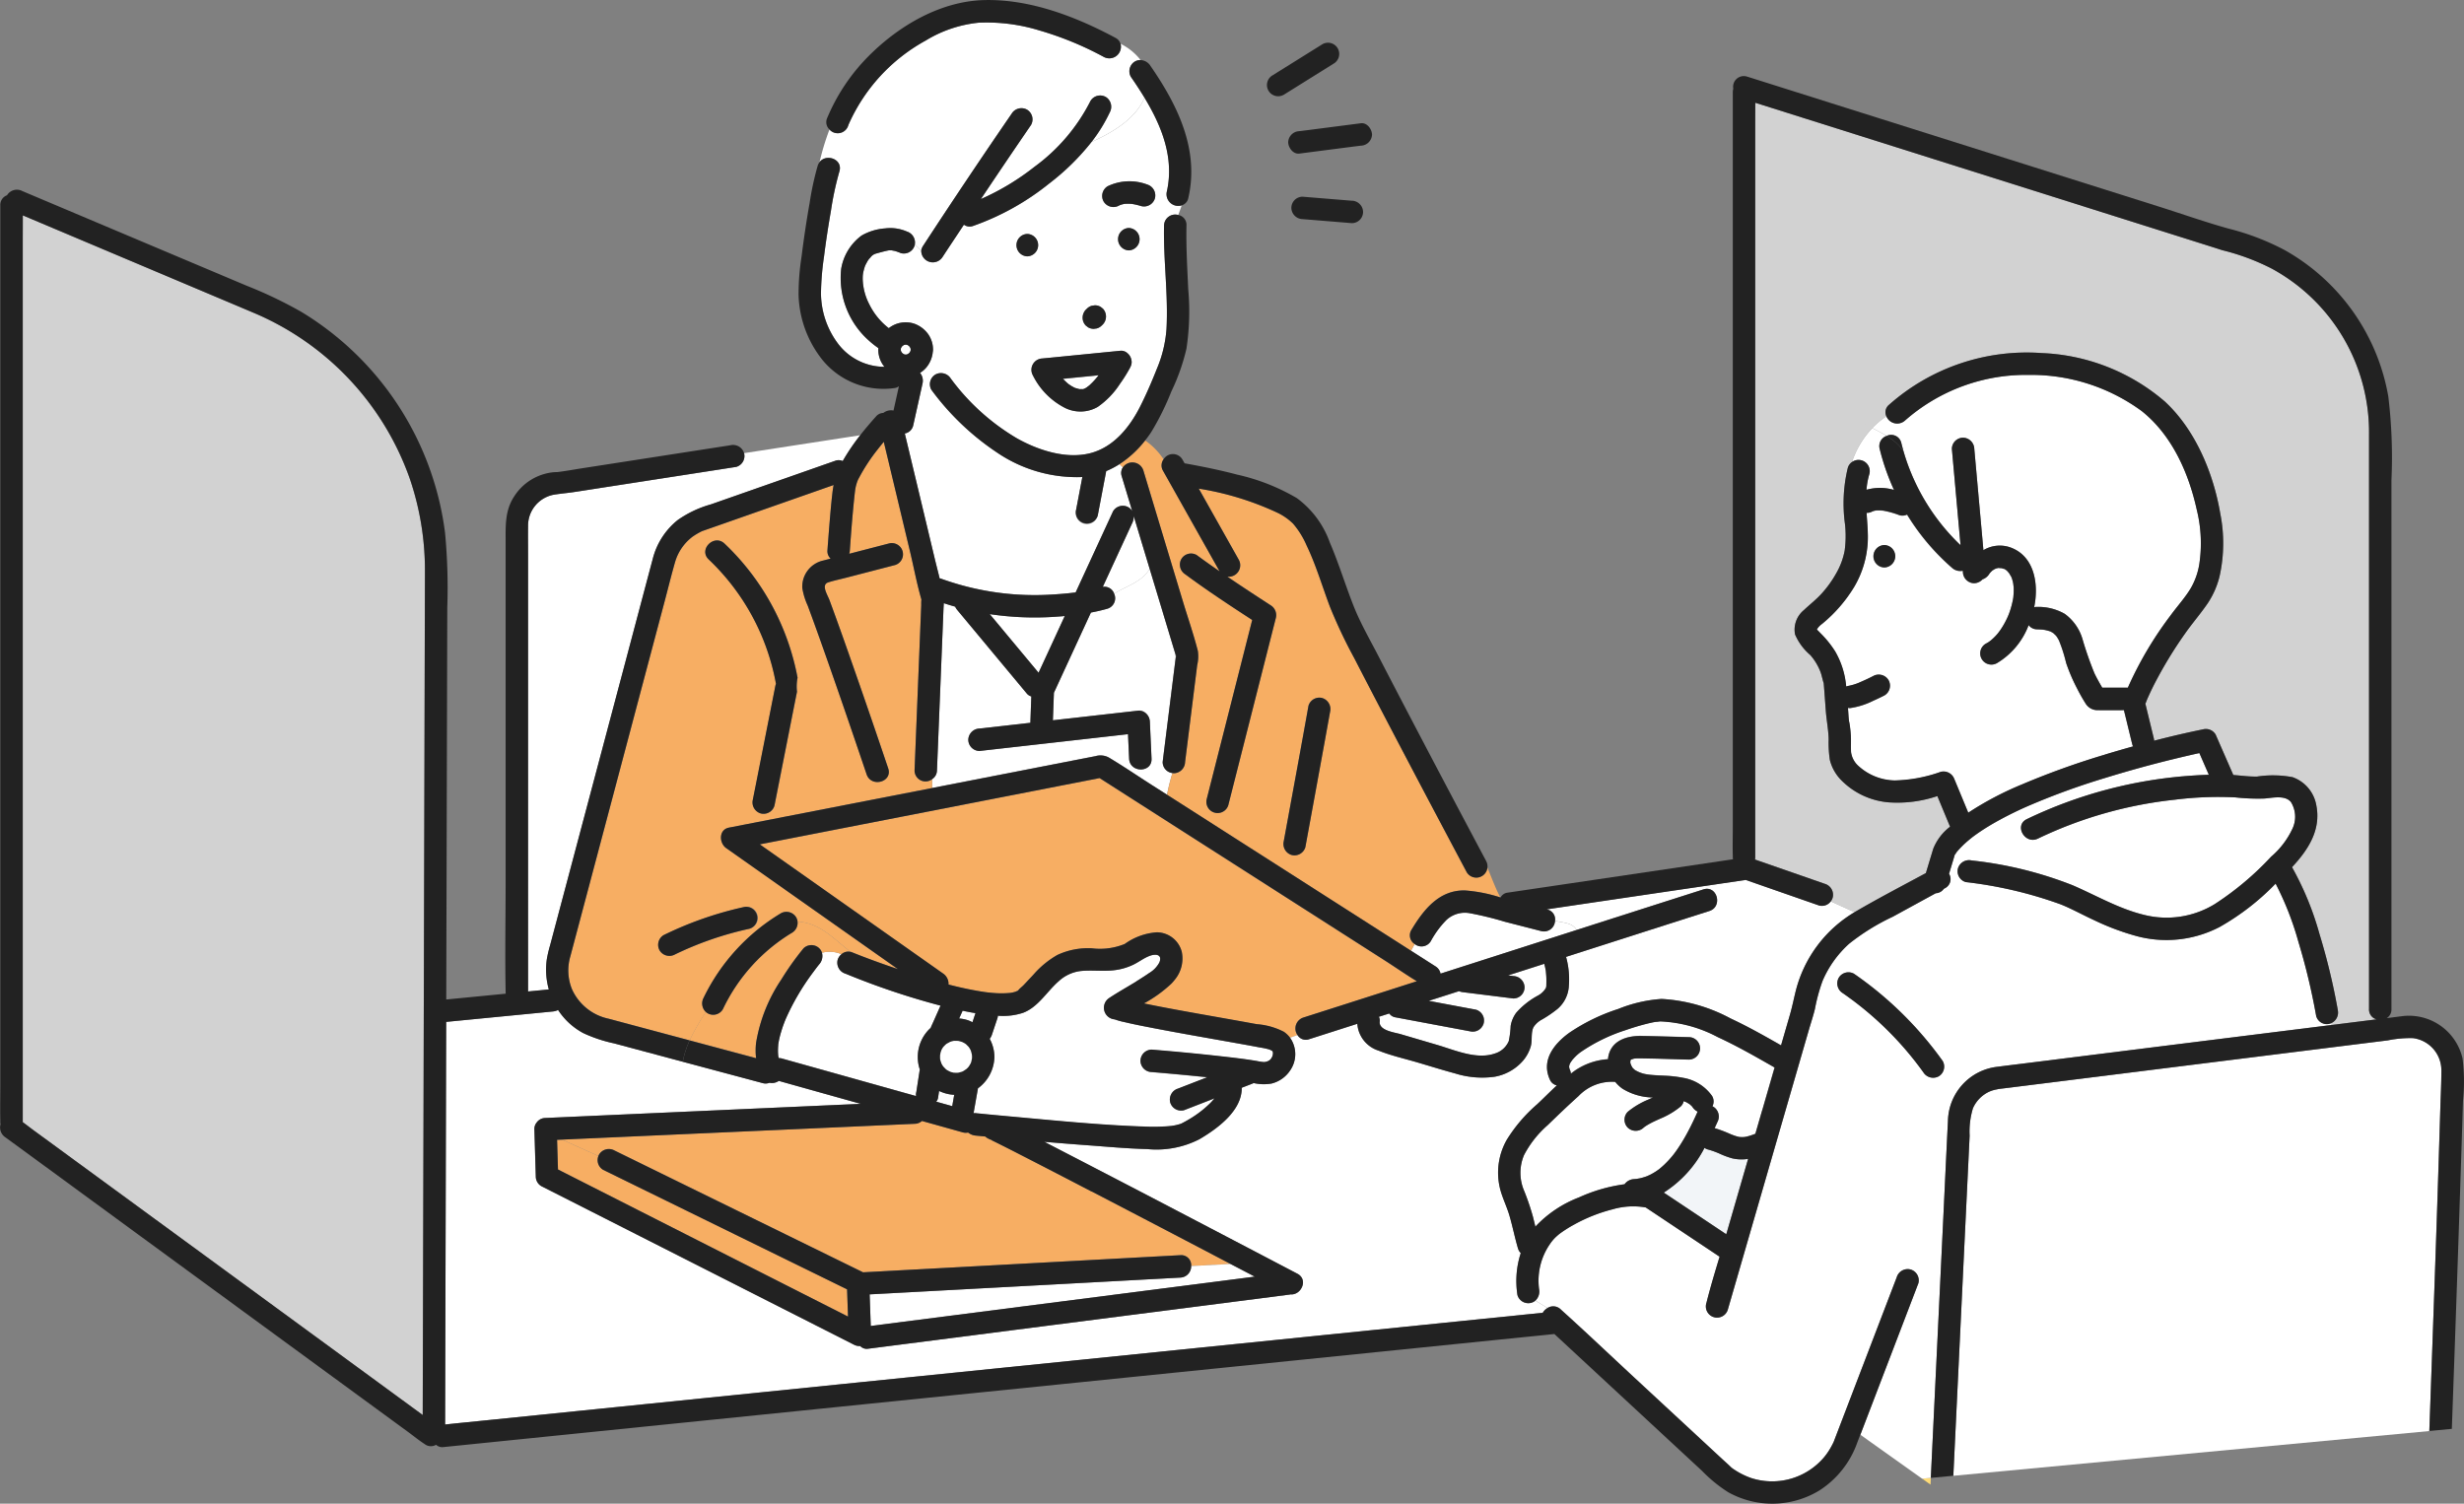 <svg id="グループ_482" data-name="グループ 482" xmlns="http://www.w3.org/2000/svg" xmlns:xlink="http://www.w3.org/1999/xlink" width="260.769" height="159.142" viewBox="0 0 260.769 159.142">
  <rect x="0" y="0" width="260.769" height="159.142" fill="#808080" stroke="none"/>
  <defs>
    <clipPath id="clip-path">
      <rect id="長方形_186" data-name="長方形 186" width="260.769" height="159.142" fill="none"/>
    </clipPath>
  </defs>
  <g id="グループ_481" data-name="グループ 481" clip-path="url(#clip-path)">
    <path id="パス_930" data-name="パス 930" d="M251.82,226.152c.1.066-.085-.071-.081-.068.1.069-.192-.069-.156-.066a7.832,7.832,0,0,0-1.045-.226c-1.035-.2-2.074-.383-3.112-.568-2.708-.482-5.42-.953-8.122-1.472-1.019-.2-2.038-.392-3.047-.634a7.474,7.474,0,0,1-1.091-.3,1.233,1.233,0,0,1-.609-2.243c.89-.594,1.82-1.113,2.733-1.668.119-.072.232-.154.35-.228.393-.247.785-.494,1.164-.76a2.875,2.875,0,0,0,1.087-1.121c.349-.869-.4-.945-1.051-.692-.6.232-1.124.641-1.7.922a6.3,6.3,0,0,1-2.049.588c-1.186.144-2.38-.039-3.565.089a4.158,4.158,0,0,0-2.314,1.1c-.03.027-.062.052-.092.08-1.18,1.076-2.116,2.674-3.669,3.244a6.841,6.841,0,0,1-2.648.306.945.945,0,0,1-.042.239l-.591,1.771a1.35,1.35,0,0,1-.235.431,4.111,4.111,0,0,1,.5,1.908,4.232,4.232,0,0,1-1.742,3.338l-.466,2.638a.862.862,0,0,1,.211-.007c1.323.135,2.647.258,3.972.378,4.607.417,9.243.889,13.868,1.041a19.847,19.847,0,0,0,2.889-.066,5.639,5.639,0,0,0,.973-.22l.013,0c.062-.03.124-.061.186-.093.2-.1.393-.211.585-.323a11.536,11.536,0,0,0,2.278-1.707,6.125,6.125,0,0,0,.523-.576l-3.228,1.253a1.2,1.2,0,0,1-1.458-.828,1.214,1.214,0,0,1,.828-1.459l3.092-1.2q-2.937-.306-5.88-.551a1.209,1.209,0,0,1-1.186-1.186,1.2,1.2,0,0,1,1.186-1.186c2.395.2,4.789.422,7.178.687,1.34.149,2.685.3,4.014.528a4.566,4.566,0,0,0,.689.1,1.111,1.111,0,0,0,.458-.115.759.759,0,0,0,.357-.346c.023-.037.043-.078.063-.118.009-.022.019-.047.023-.063.018-.058.031-.115.044-.174.015-.155.024-.288-.087-.364" transform="translate(-117.192 -114.929)" fill="#fff"/>
    <path id="パス_931" data-name="パス 931" d="M240.553,197c-.894-.575-1.775-1.175-2.664-1.744l-8.684-5.553-10.04-6.42L210.909,178l-3.1-1.983-4.286.836-21.082,4.112-10.595,2.067.337.237,11.706,8.249,7.346,5.177a1.312,1.312,0,0,1,.581,1.006,1.131,1.131,0,0,1,0,.164c1.126.291,2.261.542,3.406.729.16.026.321.051.481.073l.278.035c.3.034.6.062.9.078a9.816,9.816,0,0,0,1.461-.027c.064-.011.194-.029.243-.04.1-.023.2-.052.3-.08a.8.8,0,0,0,.143-.063c.083-.049.058-.031,0,0l-.1.058c.052-.032.11-.059.166-.087a.428.428,0,0,1,.11-.076c.151-.188.381-.355.546-.524.115-.118.225-.24.338-.36l.714-.76a9.759,9.759,0,0,1,2.54-2.088,7.668,7.668,0,0,1,3.652-.7,6.909,6.909,0,0,0,3.471-.46,6.613,6.613,0,0,1,3.385-1.233,2.745,2.745,0,0,1,2.657,2.089,3.518,3.518,0,0,1-.745,2.929,4.483,4.483,0,0,1-.375.431,14.017,14.017,0,0,1-2.889,2.077c1.258.262,2.521.5,3.785.732,2.714.5,5.435.963,8.149,1.462a7.515,7.515,0,0,1,2.873.806,2.739,2.739,0,0,1,.659.634l.78-.283a1.216,1.216,0,0,1,.614-1.851q4.44-1.416,8.876-2.838l3.143-1.008q-.418-.255-.83-.519" transform="translate(-91.445 -93.665)" fill="#f7ae63"/>
    <path id="パス_932" data-name="パス 932" d="M213.673,247.2a4.191,4.191,0,0,1-1.6-.41q-.057.367-.113.734a.846.846,0,0,1-.192.4l1.693.474q.105-.6.211-1.2" transform="translate(-112.691 -131.328)" fill="#fff"/>
    <path id="パス_933" data-name="パス 933" d="M218.376,229.868l.32-.96c-.456-.075-.91-.164-1.362-.258l-.366.824a3.693,3.693,0,0,1,1.016.213c.137.051.263.118.392.182" transform="translate(-115.458 -121.674)" fill="#fff"/>
    <path id="パス_934" data-name="パス 934" d="M193.428,110.878c-.007.046-.008.061,0,0" transform="translate(-102.928 -59.003)" fill="#ffdc78"/>
    <path id="パス_935" data-name="パス 935" d="M231.821,139.122c-.406.036-.812.066-1.214.09a32.17,32.17,0,0,1-6.725-.294l5.169,6.208,2.77-6" transform="translate(-119.137 -73.925)" fill="#fff"/>
    <path id="パス_936" data-name="パス 936" d="M29.418,58.966q-6.78-2.865-13.562-5.724L5.139,48.719c0,.956-.005,1.914-.005,2.869v93.068c0,.01,0,.018,0,.028.407.295.8.609,1.2.9L10,148.266l11.1,8.121,12.833,9.389,10.6,7.758,2.933,2.147q.008-2.927.015-5.854.02-7.446.039-14.891.025-9.429.05-18.857.025-9.8.051-19.607.022-8.474.045-16.948.014-5.458.029-10.917,0-1.095.006-2.19a30,30,0,0,0-1.591-9.775,29.788,29.788,0,0,0-16.7-17.676" transform="translate(-2.73 -25.925)" fill="#d2d2d2"/>
    <path id="パス_937" data-name="パス 937" d="M126.016,257.815q.047,1.568.095,3.137l3.508,1.779,17.787,9.022,9.4,4.766-.1-2.88-2.477-1.214-14.314-7.014-9.025-4.423a1.184,1.184,0,0,1-.5-1.461l-3.865-1.736-.506.023" transform="translate(-67.058 -137.182)" fill="#f7ae63"/>
    <path id="パス_938" data-name="パス 938" d="M183.154,261.035q-3.781-1.965-7.572-3.913c-.794-.407-1.588-.813-2.387-1.21-.238-.118-.476-.237-.717-.35a.532.532,0,0,1-.211-.1,1.835,1.835,0,0,0,.211.1c.061.01.134.01.275.023a1.4,1.4,0,0,1-.844-.369c-.342-.034-.686-.061-1.028-.1a1.445,1.445,0,0,1-.788-.322,1.157,1.157,0,0,1-.576-.019l-2.472-.692-1.84-.515a1.151,1.151,0,0,1-.747.3l-4.838.217-21.012.941-11.511.516,3.865,1.735a1.09,1.09,0,0,1,.072-.162,1.216,1.216,0,0,1,1.623-.425l3.282,1.608,14.313,7.014,8.72,4.273,4.036-.218,18.153-.98,11.391-.615a1.052,1.052,0,0,1,1.139,1.155l4.164-.223q-7.348-3.846-14.7-7.676" transform="translate(-67.634 -134.937)" fill="#f7ae63"/>
    <path id="パス_939" data-name="パス 939" d="M236.959,287q-1.028-.538-2.058-1.074l-4.164.223a1.191,1.191,0,0,1-1.139,1.216l-4.164.225-18.153.98-10.57.57q.059,1.672.118,3.344,2.58-.335,5.16-.663l11.185-1.436,12.874-1.653,10.682-1.372.735-.094-.506-.265" transform="translate(-104.678 -152.155)" fill="#fff"/>
    <path id="パス_940" data-name="パス 940" d="M241.051,85.84c.065.044.039.028,0,0l-.064-.044c.038.026.073.055.111.08.089.059.177.119.269.175s.186.1.281.153l.059.032.035.009c.132.039.261.08.395.112l.061.016.036,0a2.641,2.641,0,0,1,.322,0l.04-.008.1-.033c.062-.036.132-.067.192-.1.08-.049.155-.112.237-.158-.253.143.027-.025.095-.085a8.394,8.394,0,0,0,.917-.978l.053-.065.027-.036-3.772.374c.169.176.345.347.531.509.016.014.048.037.074.056" transform="translate(-127.951 -45.18)" fill="#fff"/>
    <path id="パス_941" data-name="パス 941" d="M323.023,224.352a1.212,1.212,0,0,1-1.458.828l-1-.188-6.936-1.3a.968.968,0,0,1-.609-.4l-1.1.351a.85.85,0,0,1,.093.5c-.125.956,1.561,1.148,2.219,1.341l3.876,1.14c1.846.543,4.138,1.578,6.071.91a2.324,2.324,0,0,0,1.489-1.32,9.854,9.854,0,0,0,.2-1.6,3.216,3.216,0,0,1,.59-1.4,8.235,8.235,0,0,1,2.321-1.828,2.164,2.164,0,0,0,.817-.791c.006-.028.028-.1.035-.136s.009-.1.013-.157a7.9,7.9,0,0,0,0-.881c-.009-.172-.023-.342-.039-.513a1.412,1.412,0,0,0-.035-.256c-.037-.208-.085-.413-.142-.616l-3.827,1.228.557.07a1.222,1.222,0,0,1,1.186,1.186,1.205,1.205,0,0,1-.348.838,1.179,1.179,0,0,1-.838.347l-.664-.083-4.677-.584a1.741,1.741,0,0,1-.416-.106l-3.2,1.025,5,.936a1.2,1.2,0,0,1,.828,1.458" transform="translate(-165.987 -116.027)" fill="#fff"/>
    <path id="パス_942" data-name="パス 942" d="M265.973,148.262c.036-.148-.007-.116-.022-.036.005.025.011.047.017.072,0-.012,0-.024.006-.036" transform="translate(-141.524 -78.841)" fill="#ffdc78"/>
    <path id="パス_943" data-name="パス 943" d="M265.978,148.457c0,.017-.005.035-.008.052a.19.19,0,0,0,.071.1.321.321,0,0,1-.063-.152" transform="translate(-141.534 -79)" fill="#ffdc78"/>
    <path id="パス_944" data-name="パス 944" d="M368.831,239.733a.154.154,0,0,0-.038.057v.013a.151.151,0,0,1,.032-.043l.019-.034a.032.032,0,0,0-.013.006" transform="translate(-196.25 -127.569)" fill="#ffdc78"/>
    <path id="パス_945" data-name="パス 945" d="M383.6,260.757a8.812,8.812,0,0,1-1.4-.524l-.069-.03-.017-.007c-.111-.045-.222-.09-.335-.132q-.373-.14-.758-.245a1.134,1.134,0,0,1-.356-.172,12.246,12.246,0,0,1-4.311,4.735l6.612,4.408c.018-.062.037-.123.055-.185l2.257-7.792a4.418,4.418,0,0,1-1.68-.057" transform="translate(-200.276 -138.169)" fill="#f2f5f8"/>
    <path id="パス_946" data-name="パス 946" d="M368.84,239.822c0-.013.006-.023,0-.023-.028.05-.019.044,0,.023" transform="translate(-196.267 -127.607)" fill="#ffdc78"/>
    <path id="パス_947" data-name="パス 947" d="M354.9,241.137v-.01c-.05.1-.029.061,0,.01" transform="translate(-188.841 -128.314)" fill="#ffdc78"/>
    <path id="パス_948" data-name="パス 948" d="M490.527,234.81a11.912,11.912,0,0,0-2.677.233l-12.5,1.563-16.641,2.08L447.4,240.1c-.263.033-.528.063-.791.1.028,0-.309.064-.372.08a3.362,3.362,0,0,0-.551.182,3.478,3.478,0,0,0-1.757,1.772,8.444,8.444,0,0,0-.349,2.9q-.315,6.566-.63,13.133-.394,8.222-.788,16.444-.154,3.208-.308,6.416l50.374-4.735q.25-6.89.49-13.78.355-10.21.675-20.422c.04-1.317.108-2.639.11-3.957a3.436,3.436,0,0,0-2.979-3.416" transform="translate(-235.131 -124.939)" fill="#fff"/>
    <path id="パス_949" data-name="パス 949" d="M434.793,334.386l.889.632q.018-.359.035-.719Z" transform="translate(-231.371 -177.894)" fill="#ffdc78"/>
    <path id="パス_950" data-name="パス 950" d="M461.972,119.164V61.058q0-1.385,0-2.77a19.7,19.7,0,0,0-10.309-17.5,24.07,24.07,0,0,0-5.2-1.936c-.21-.059-.416-.131-.624-.2L435.47,35.381l-17.023-5.373-15.915-5.024-5.521-1.743c0,.722-.007,1.444-.007,2.164v77.684a1.313,1.313,0,0,1-.023.237c.129.042.259.087.4.136l6.995,2.433a1.21,1.21,0,0,1,.828,1.459,1.132,1.132,0,0,1-.211.406l2.524,1.143.041-.025c2.461-1.439,5-2.758,7.508-4.114l.772-2.554a5.484,5.484,0,0,1,1.788-2.352l-1.345-3.241a13.264,13.264,0,0,1-5.122.666,7.965,7.965,0,0,1-5.1-2.4,4.619,4.619,0,0,1-1.156-2.092,12.033,12.033,0,0,1-.128-2.183c-.019-1-.222-2-.3-3-.071-.946-.134-1.894-.214-2.84,0-.033-.005-.065-.008-.1-.006-.015-.013-.035-.023-.066-.119-.369-.182-.752-.317-1.118a5.909,5.909,0,0,0-1.073-1.785,5.935,5.935,0,0,1-1.616-2.183,2.67,2.67,0,0,1,.932-2.577c.629-.593,1.3-1.11,1.886-1.755a11.639,11.639,0,0,0,1.55-2.163,7.682,7.682,0,0,0,.884-2.388,11.616,11.616,0,0,0,.033-2.787,16.021,16.021,0,0,1,.294-5.954,1.147,1.147,0,0,1,.441-.623,9.579,9.579,0,0,1,2.154-3.593c-.551-.279-1.121-.567-1.693-.91.571.343,1.142.63,1.693.91a8.434,8.434,0,0,1,1.493-1.245,1.008,1.008,0,0,1,.277-1.221,21.983,21.983,0,0,1,16.176-5.475,21.259,21.259,0,0,1,13.026,5.137c3.225,2.99,5.119,7.551,5.851,11.823a16.1,16.1,0,0,1-.067,6.65,9.017,9.017,0,0,1-1.2,2.785c-.754,1.128-1.663,2.158-2.443,3.27a44.843,44.843,0,0,0-3.28,5.4c-.259.51-.5,1.026-.732,1.548v0c-.022.055-.044.11-.066.165s-.036.091-.052.137a1.658,1.658,0,0,1-.084.189l.02.08q.436,1.794.873,3.587a1.269,1.269,0,0,1,.035.253c1.714-.444,3.438-.848,5.169-1.2a1.2,1.2,0,0,1,1.339.545l1.873,4.282c.839.065,1.68.185,2.515.167a11.286,11.286,0,0,1,3.753.064,3.858,3.858,0,0,1,2.518,2.988c.517,2.625-.887,4.729-2.572,6.539a31.89,31.89,0,0,1,2.909,7.086,68.036,68.036,0,0,1,1.932,8.016,1.225,1.225,0,0,1-.685,1.4c0,.067,0,.134,0,.2l4.789-.6a1.082,1.082,0,0,1-.8-1.086" transform="translate(-211.25 -12.368)" fill="#d2d2d2"/>
    <path id="パス_951" data-name="パス 951" d="M418.925,100.435a1.187,1.187,0,0,1,1.845,1.254,7.893,7.893,0,0,0-.308,1.681,5.233,5.233,0,0,1,2.912.016,24.286,24.286,0,0,1-1.514-4.341,1.14,1.14,0,0,1,.736-1.378c-.476-.294-.987-.556-1.517-.825a9.581,9.581,0,0,0-2.154,3.594" transform="translate(-222.927 -51.533)" fill="#fff"/>
    <path id="パス_952" data-name="パス 952" d="M457.87,99.09c-.858-3.91-2.627-7.907-5.821-10.451a19.774,19.774,0,0,0-11.95-3.833,19.365,19.365,0,0,0-13.123,4.84,1.235,1.235,0,0,1-1.955-.456,8.425,8.425,0,0,0-1.492,1.245c.53.269,1.041.531,1.517.825a1.1,1.1,0,0,1,1.55.748c.07.285.146.568.227.85a5.351,5.351,0,0,1,.7,1.411,5.351,5.351,0,0,0-.7-1.411,22.292,22.292,0,0,0,6.043,9.971q-.458-5.1-.917-10.194a1.194,1.194,0,0,1,1.185-1.186,1.217,1.217,0,0,1,1.186,1.186q.483,5.36.965,10.719a3.349,3.349,0,0,1,2.872-.286c2.576.94,2.993,3.954,2.5,6.318a1.272,1.272,0,0,1,.3-.026,5.617,5.617,0,0,1,2.934.732,5.06,5.06,0,0,1,1.866,2.625,36.508,36.508,0,0,0,1.289,3.691c.251.51.527,1.011.818,1.5q1.354-.006,2.707,0a38.532,38.532,0,0,1,4.505-7.62c.726-1,1.589-1.933,2.187-2.956a7.49,7.49,0,0,0,.866-2.443,14.785,14.785,0,0,0-.256-5.8" transform="translate(-225.377 -45.128)" fill="#fff"/>
    <path id="パス_953" data-name="パス 953" d="M431.4,198.983a1.2,1.2,0,0,1-1.459-.828,68.465,68.465,0,0,0-1.88-7.844,31.96,31.96,0,0,0-2.41-6.148,26.085,26.085,0,0,1-5.9,4.575,12.177,12.177,0,0,1-8.8.981,26.484,26.484,0,0,1-4.506-1.688c-1.176-.539-2.477-1.261-3.581-1.689a44.214,44.214,0,0,0-10-2.343,1.194,1.194,0,0,1-.828-1.458,1.227,1.227,0,0,1,1.459-.828,40.99,40.99,0,0,1,10.67,2.62c2.537,1.093,4.909,2.5,7.622,3.149a9.756,9.756,0,0,0,7.431-1.159,31.513,31.513,0,0,0,5.954-5.008,8.769,8.769,0,0,0,2.291-3.029,2.952,2.952,0,0,0-.185-2.752c-.612-.769-1.958-.446-2.8-.378a21.878,21.878,0,0,1-3.1-.122,36.779,36.779,0,0,0-6.382.245,44.32,44.32,0,0,0-14.489,4.112c-1.364.677-2.564-1.369-1.2-2.047a47.7,47.7,0,0,1,17.747-4.629c.509-.036,1.019-.059,1.529-.076l-1-2.295q-1.338.295-2.67.621-3.714.911-7.374,2.035a75.827,75.827,0,0,0-8.238,3.015,37.419,37.419,0,0,0-3.693,1.874c-.548.322-1.085.662-1.6,1.029-.13.092-.259.186-.386.28l-.1.08-.064.051c-.218.178-.434.357-.642.546a10.092,10.092,0,0,0-.987,1.034c.08-.08-.1.208-.114.158-.043.146-.088.293-.133.439l-.488,1.616a1.076,1.076,0,0,1-.43,1.524l-.121.066a1.107,1.107,0,0,1-.856.468l-4.557,2.49a23.158,23.158,0,0,0-4.614,2.857,11.236,11.236,0,0,0-2.8,3.909,18.6,18.6,0,0,0-.814,2.978c-.186.765-.441,1.521-.66,2.278l-3.171,10.945-3.649,12.6-1.746,6.026a1.187,1.187,0,0,1-2.287-.631c.011-.037.023-.073.032-.111.411-1.635.9-3.256,1.391-4.875L366,223.1l-7.009-4.672a7.767,7.767,0,0,0-3.515.2,17.072,17.072,0,0,0-4.066,1.614,13.28,13.28,0,0,0-1.535.972q-.17.127-.022.017c-.053.043-.107.087-.159.132-.094.084-.189.167-.279.255a4.508,4.508,0,0,0-.558.678,6.822,6.822,0,0,0-1.155,4.763,1.321,1.321,0,0,1-.39,1.232l1.281.783a1.129,1.129,0,0,1,1.4.143c.043.04.086.08.129.12,2.56,2.308,5.059,4.689,7.587,7.032l9.34,8.657c.312.289.633.571.938.869.032.031.065.059.1.09l0,.006.034.022a7.993,7.993,0,0,0,2.033,1.057,7.2,7.2,0,0,0,7.7-2.194,6.672,6.672,0,0,0,.659-.943q.14-.237.263-.483c.039-.077.082-.166.093-.184.022-.06.045-.119.068-.179l.642-1.676,2.314-6.042,3.658-9.552A1.212,1.212,0,0,1,387.01,225a1.2,1.2,0,0,1,.828,1.459l-.087.227-4.359,11.382-1.692,4.419,6.539,4.653.923-.087.508-10.6.811-16.923c.164-3.421.32-6.843.492-10.264a5.89,5.89,0,0,1,5.225-5.719c.838-.108,1.676-.209,2.514-.314l13.573-1.7,16.812-2.1,2.449-.306q0-.1,0-.2a1.209,1.209,0,0,1-.143.055m-41.409,5.576a1.219,1.219,0,0,1-1.622-.425,34.933,34.933,0,0,0-8.531-8.381,1.209,1.209,0,0,1-.425-1.622,1.2,1.2,0,0,1,1.622-.425,38.191,38.191,0,0,1,9.382,9.232,1.2,1.2,0,0,1-.425,1.622" transform="translate(-184.817 -90.647)" fill="#fff"/>
    <path id="パス_954" data-name="パス 954" d="M215.633,243.792a1.194,1.194,0,0,1-1.459-.828,9.547,9.547,0,0,1,.351-4.432,1.177,1.177,0,0,1-.294-.5c-.34-1.149-.569-2.327-.906-3.477-.313-1.066-.848-2.061-1.062-3.156a7.03,7.03,0,0,1,.775-4.846,16.261,16.261,0,0,1,3.235-3.784c.675-.633,1.357-1.326,2.07-1.984a1.047,1.047,0,0,1-.7-.537c-1.007-2.06.36-3.825,1.992-5.015a20.167,20.167,0,0,1,5.2-2.535,14.823,14.823,0,0,1,4.592-1.063,17.364,17.364,0,0,1,7.306,2.066c1.831.852,3.587,1.845,5.339,2.845q.467-1.614.935-3.228c.248-.856.412-1.694.627-2.558a13.549,13.549,0,0,1,6.217-8.307l-2.525-1.142a1.158,1.158,0,0,1-1.248.421l-7.749-2.7-2.656.393-13.535,2-4.867.721.044.012a1.073,1.073,0,0,1,.836,1.208c.827.208,1.842.177,2.274.97q6.71-2.151,13.423-4.294c1.46-.466,2.079,1.825.63,2.287q-4.439,1.416-8.876,2.838-3.145,1.007-6.29,2.017a8.782,8.782,0,0,1,.3,3A3.443,3.443,0,0,1,218.4,212.7a12.815,12.815,0,0,1-1.609,1.1,2.423,2.423,0,0,0-.926.827c-.288.586-.116,1.393-.289,2.023a4.127,4.127,0,0,1-.836,1.542,5.152,5.152,0,0,1-3,1.681,9.554,9.554,0,0,1-4.161-.348c-1.36-.366-2.707-.787-4.057-1.185s-2.747-.707-4.044-1.23a3.218,3.218,0,0,1-2.259-2.843q-2.545.814-5.089,1.629a1.026,1.026,0,0,1-1.244-.436l-.78.284a3.022,3.022,0,0,1-.008,3.48,3.306,3.306,0,0,1-1.952,1.366,4.732,4.732,0,0,1-1.9-.053,1.728,1.728,0,0,1-.157.075l-1.1.425c.038,2.442-2.609,4.349-4.482,5.448a9.967,9.967,0,0,1-5.524,1.041c-2.121-.052-4.244-.254-6.36-.408-1.509-.109-3.018-.234-4.527-.359q8.08,4.153,16.123,8.379,5.331,2.785,10.657,5.579c1.193.626.4,2.286-.727,2.188-.033.006-.066.015-.1.02l-.08.01q-2.711.353-5.423.7l-11.185,1.436-12.874,1.653-10.682,1.372-4.422.568a.949.949,0,0,1-.771-.291,1.279,1.279,0,0,1-.637-.133l-4.074-2.066-17.787-9.021-11.251-5.707a1.185,1.185,0,0,1-.587-1.024q-.075-2.48-.149-4.961a1.077,1.077,0,0,1,.244-.75,1.13,1.13,0,0,1,.9-.478l4.838-.217,21.012-.941,7.544-.338-2.287-.641L136,220.307a1.273,1.273,0,0,1-.981.2,1.136,1.136,0,0,1-.735.032l-.628-.168-7.815-2.091c-.02.108-.043.215-.059.325.016-.11.039-.217.059-.325l-2.238-.6-5.013-1.341a15.2,15.2,0,0,1-3.281-1.092,7.307,7.307,0,0,1-2.666-2.446,1.513,1.513,0,0,1-.531.156l-1.489.145-9.823.958q-.008,3.2-.017,6.4-.025,9.206-.049,18.411-.018,6.753-.036,13.5-.006,2.149-.011,4.3c1.52-.161,3.041-.31,4.561-.465l9.667-.984,13.49-1.373,15.967-1.625,17.066-1.737,16.966-1.727,15.488-1.577,12.653-1.288,8.589-.874,1.721-.175a1.363,1.363,0,0,1,.5-.5l-1.281-.783a1.141,1.141,0,0,1-.438.226" transform="translate(-53.58 -105.914)" fill="#fff"/>
    <path id="パス_955" data-name="パス 955" d="M334.422,207.339a1.171,1.171,0,0,1-1.466,1.078l-3.871-.995a34.753,34.753,0,0,0-3.642-.89,2.87,2.87,0,0,0-2.516.711,9.966,9.966,0,0,0-1.645,2.229,1.147,1.147,0,0,1-1.7.323c-.144.224-.268.465-.393.708l2.585,1.653a1.135,1.135,0,0,1,.532.769l14.391-4.616c-.432-.793-1.447-.763-2.274-.97" transform="translate(-169.853 -109.882)" fill="#fff"/>
    <path id="パス_956" data-name="パス 956" d="M254.417,122.314q-.846-2.805-1.692-5.61a1.457,1.457,0,0,1-.135.71l-3.136,6.8a1.085,1.085,0,0,1,1.207.731c1.247-.83,2.84-1.16,3.756-2.628" transform="translate(-132.745 -62.103)" fill="#fff"/>
    <path id="パス_957" data-name="パス 957" d="M236.6,138.313c.013-.1.021-.214.037-.32a.244.244,0,0,1-.009-.124c-.013-.063-.024-.122-.032-.147l-1.826-6.052-.9-2.975c-.916,1.468-2.509,1.8-3.756,2.628a1.151,1.151,0,0,1-.741,1.586c-.563.163-1.139.293-1.721.4l-3.917,8.489q-.054,1.457-.109,2.914l9.077-1.026c.661-.075,1.159.6,1.186,1.186q.088,1.952.177,3.9c.07,1.528-2.3,1.52-2.371,0l-.118-2.59-.937.106-14.779,1.67a1.193,1.193,0,0,1-1.186-1.186,1.221,1.221,0,0,1,1.186-1.186l2.063-.233,3.32-.375.1-2.791a.935.935,0,0,1-.465-.292l-.91-1.093-6.475-7.777a1.511,1.511,0,0,1-.21-.338q-.607-.171-1.2-.368c-.011.211-.028.421-.036.626q-.066,1.639-.132,3.279-.279,6.9-.557,13.79a1.123,1.123,0,0,1-.513.931v.929l6.371-1.243,8.756-1.708,2.166-.422a1.874,1.874,0,0,1,1.4.143c1.532.917,3.015,1.928,4.519,2.889l1.652,1.056a21.345,21.345,0,0,1,.572-2.292,1.173,1.173,0,0,1-1.04-1.17q.463-3.707.927-7.414.213-1.7.426-3.407" transform="translate(-112.201 -68.484)" fill="#fff"/>
    <path id="パス_958" data-name="パス 958" d="M183.124,217.609a1.215,1.215,0,0,1-.828-1.458,1.235,1.235,0,0,1,.4-.6,3.134,3.134,0,0,0-2.061-.152,1.312,1.312,0,0,1-.283,1.2c-.073.089-.144.181-.216.27l0,0-.089.117c-.105.14-.21.281-.314.423a25.354,25.354,0,0,0-2.962,5.046c0,.01-.091.229-.109.276q-.07.182-.136.365c-.086.241-.165.486-.236.732s-.141.523-.2.789c-.024.119-.046.24-.066.36-.007.044-.011.065-.013.077s0,.032-.005.082a7.083,7.083,0,0,0-.028.752c0,.113.011.225.019.338,0,.015,0,.026,0,.035,0,.029.008.059.014.088.014.064.03.127.045.19a1.244,1.244,0,0,1,.339.044l2.472.692,10.6,2.969,1.127.315a.9.9,0,0,1,.025-.434q.183-1.193.367-2.386a4.167,4.167,0,0,1,.754-3.988,3.555,3.555,0,0,1,.4-.409c.023-.069.051-.137.081-.207l.2-.439.759-1.709a79.432,79.432,0,0,1-10.063-3.385" transform="translate(-93.647 -114.566)" fill="#fff"/>
    <path id="パス_959" data-name="パス 959" d="M145.548,140.781l.267-.052,5.741-1.12,10.439-2.036,5.062-.987v-.929a1.158,1.158,0,0,1-1.859-.93q.119-2.927.237-5.854.176-4.367.353-8.734l.118-2.919a4.675,4.675,0,0,1,.017-.582c-.482-1.656-.8-3.381-1.2-5.058q-1.387-5.814-2.782-11.626c-.223.271-.444.544-.659.82a19.3,19.3,0,0,0-1.954,2.977,2.633,2.633,0,0,0-.253.593,4.271,4.271,0,0,0-.145.6c-.006.032-.011.066-.016.094q-.018.147-.036.292c-.029.243-.055.487-.08.73-.186,1.805-.325,3.617-.453,5.427a1.428,1.428,0,0,1-.062.313l4.239-1.1a1.187,1.187,0,0,1,.63,2.286l-5.182,1.347c-.631.164-1.283.3-1.9.495-.79.254-.084,1.3.127,1.873.91,2.455,1.78,4.925,2.643,7.4q1.813,5.194,3.57,10.407c.489,1.452-1.8,2.069-2.287.63s-.969-2.861-1.458-4.29q-1.347-3.938-2.725-7.864-.688-1.956-1.393-3.907-.326-.9-.66-1.8a7.086,7.086,0,0,1-.57-1.865,2.832,2.832,0,0,1,2.234-2.9c.255-.069.511-.133.766-.2a1.059,1.059,0,0,1-.342-.825q.09-1.264.193-2.526c.1-1.211.2-2.424.34-3.631.033-.278.075-.546.126-.807l-9.728,3.41-3.91,1.371-.309.108-.02.012a7.677,7.677,0,0,0-.957.564,5.164,5.164,0,0,0-1.857,2.707c-.4,1.38-.738,2.777-1.106,4.164l-2.548,9.587-3.1,11.679q-1.392,5.241-2.785,10.482-.775,2.919-1.551,5.839a5.278,5.278,0,0,0,.195,3.456,5.489,5.489,0,0,0,3.869,3.1l8.574,2.294a23.224,23.224,0,0,1,1.72-3,1.241,1.241,0,0,1-.246-1.491,21.21,21.21,0,0,1,8.179-8.953,1.2,1.2,0,0,1,1.623.425,1.139,1.139,0,0,1,.148.452c2.4.151,3.8,1.819,5.6,3.2a.747.747,0,0,1,.1.022c1.619.656,3.267,1.248,4.921,1.808l-10.828-7.63-7.346-5.177c-.759-.535-.807-1.954.284-2.167m1.537,8.415a1.186,1.186,0,1,1,.631,2.286,35.218,35.218,0,0,0-7.878,2.719,1.211,1.211,0,0,1-1.623-.425,1.2,1.2,0,0,1,.426-1.622,37.79,37.79,0,0,1,8.444-2.958m-3.67-36.8c-1.11-1.052.569-2.726,1.677-1.677a26.2,26.2,0,0,1,7.726,14.193,4.84,4.84,0,0,0-.059,1.481l-.3,1.508-2.084,10.545a1.2,1.2,0,0,1-1.459.828,1.216,1.216,0,0,1-.828-1.458q.149-.754.3-1.508l2.084-10.545a.946.946,0,0,1,.066-.2c0-.007-.006-.014-.007-.021a24.052,24.052,0,0,0-7.116-13.147" transform="translate(-68.41 -53.19)" fill="#f7ae63"/>
    <path id="パス_960" data-name="パス 960" d="M166.843,209.643a18.909,18.909,0,0,0-7.328,8.1,1.2,1.2,0,0,1-1.623.425,1.177,1.177,0,0,1-.179-.131,23.284,23.284,0,0,0-1.72,3l.847.227,6.192,1.657a6.655,6.655,0,0,1,0-1.648,16.853,16.853,0,0,1,2.663-6.675,29.99,29.99,0,0,1,2.349-3.3,1.194,1.194,0,0,1,1.677,0,1.115,1.115,0,0,1,.283.476,3.134,3.134,0,0,1,2.061.153,1.078,1.078,0,0,1,.957-.255c-1.8-1.381-3.2-3.049-5.6-3.2a1.218,1.218,0,0,1-.574,1.17" transform="translate(-83.01 -110.937)" fill="#f7ae63"/>
    <path id="パス_961" data-name="パス 961" d="M292.155,144.838a1.183,1.183,0,0,1-2.187.491q-1.6-3-3.181-5.995-2.91-5.5-5.793-11.015-1.484-2.842-2.954-5.691a52.29,52.29,0,0,1-2.556-5.409c-.816-2.16-1.463-4.4-2.467-6.482a9.01,9.01,0,0,0-1.428-2.3,6.188,6.188,0,0,0-1.808-1.226,31.151,31.151,0,0,0-8.173-2.481l4.245,7.547a1.21,1.21,0,0,1-1.226,1.765c1.518,1.032,3.056,2.038,4.592,3.036a1.222,1.222,0,0,1,.545,1.339q-.312,1.229-.624,2.458l-2.711,10.675-1.7,6.693a1.187,1.187,0,0,1-2.287-.63l.625-2.458,2.711-10.675q.743-2.924,1.485-5.849c-2.392-1.557-4.782-3.13-7.075-4.826a1.213,1.213,0,0,1-.425-1.622,1.193,1.193,0,0,1,1.622-.425c.8.59,1.612,1.163,2.43,1.728a.1.1,0,0,1-.008-.012l-.738-1.313-5.239-9.313a1.092,1.092,0,0,1,.051-1.219,7.462,7.462,0,0,0-1.947-1.994,11.125,11.125,0,0,1-2.73,2.518c.119.116.241.231.365.345a1.224,1.224,0,0,1,2.173.3l1.6,5.318,2.585,8.568c.524,1.738,1.13,3.472,1.579,5.231a4.069,4.069,0,0,1-.07,1.509q-.246,1.963-.491,3.926l-.79,6.322a1.215,1.215,0,0,1-1.186,1.186,1.042,1.042,0,0,1-.146-.016,21.365,21.365,0,0,0-.571,2.292l7.038,4.5,9.889,6.323,8.113,5.188.78.5c.126-.243.25-.484.393-.708a1.088,1.088,0,0,1-.347-1.521c1.282-2.132,2.939-4.232,5.676-4.158a15.987,15.987,0,0,1,3.722.735c-.517-.988-.918-2.092-1.364-3.151M275.5,128.354q-.269,1.511-.546,3.021-1.028,5.653-2.069,11.3a1.2,1.2,0,0,1-1.458.828,1.218,1.218,0,0,1-.828-1.459l.27-1.468c.786-4.285,1.582-8.568,2.345-12.857a1.2,1.2,0,0,1,1.458-.828,1.219,1.219,0,0,1,.828,1.458" transform="translate(-134.739 -53.02)" fill="#f7ae63"/>
    <path id="パス_962" data-name="パス 962" d="M227.335,32.07c.817-3.583-.528-6.945-2.358-9.967-.924,2.166-3.206,3.6-5.609,4.686a25.213,25.213,0,0,1-4.494,4.408,27.167,27.167,0,0,1-8.039,4.479,1.019,1.019,0,0,1-.971-.133c-.76,1.15-1.528,2.295-2.282,3.449a1.222,1.222,0,0,1-2.234-.714c-.232-.2-.45-.435-.677-.646-.006.031-.007.061-.016.093a1.193,1.193,0,0,1-1.458.828,6.379,6.379,0,0,0-.613-.221c-.071-.021-.353-.066-.349-.074a2.626,2.626,0,0,0-.364.006l-.05.011-.189.041c-.362.082-.719.188-1.077.285a1.078,1.078,0,0,0-.59.422,1.715,1.715,0,0,0-.352.475c-.069.117-.132.237-.19.36l-.006.012c-.017.044-.034.088-.049.132a5.735,5.735,0,0,0-.174.678c-.005.042-.022.16-.026.2-.01.138-.015.275-.015.413a6.189,6.189,0,0,0,.7,2.68,7.2,7.2,0,0,0,1.98,2.454l.083.064a2.888,2.888,0,0,1,2.715-.466,3.081,3.081,0,0,1,1.477,1.135,2.858,2.858,0,0,1,.489,1.6,1.133,1.133,0,0,1-.026.252,3.022,3.022,0,0,1-.716,1.679,2.658,2.658,0,0,1-.633.531,1.312,1.312,0,0,1,.266,1.112l-.124.559q-.436,1.962-.872,3.924a1.114,1.114,0,0,1-.883.822q1.557,6.5,3.108,12.992c.186.78.39,1.561.582,2.343a.845.845,0,0,1,.164.037,29.117,29.117,0,0,0,11.86,1.665c.821-.05,1.6-.114,2.366-.217l3.961-8.586a1.2,1.2,0,0,1,1.623-.425,1.113,1.113,0,0,1,.41.418l-1.116-3.7a1.061,1.061,0,0,1,.114-.928c-.124-.114-.247-.229-.365-.345a9.093,9.093,0,0,1-1.395.731l-.895,4.7a1.186,1.186,0,1,1-2.286-.63l.655-3.443a15.023,15.023,0,0,1-9.054-2.61,27.656,27.656,0,0,1-6.919-6.618,1.193,1.193,0,0,1,.425-1.622,1.224,1.224,0,0,1,1.622.425,23.532,23.532,0,0,0,7.014,6.334c2.243,1.254,5.21,2.231,7.784,1.558,2.438-.638,4.125-2.723,5.222-4.881.67-1.318,1.266-2.711,1.811-4.085a13.241,13.241,0,0,0,1-4.14c.2-3.653-.338-7.325-.257-10.984a1.18,1.18,0,0,1,1.5-1.11c.123-.34.254-.677.371-1.019a1.237,1.237,0,0,1-1.58-1.428m-8.817,12.853a.888.888,0,0,1,.245-.382l.015-.015.109-.106a1.183,1.183,0,0,1,.523-.305l.315-.043a1.183,1.183,0,0,1,.6.162l.24.186a1.22,1.22,0,0,1,0,1.677l-.015.015-.109.106a1.189,1.189,0,0,1-.524.305l-.315.042a1.178,1.178,0,0,1-.6-.162l-.24-.185a1.144,1.144,0,0,1-.245-1.3m-5.946-8.4a1.187,1.187,0,0,1,0,2.372,1.187,1.187,0,0,1,0-2.372M223.482,50.6c-.009.021-.015.043-.027.064a15.607,15.607,0,0,1-1.082,1.728,8.713,8.713,0,0,1-2.355,2.439,3.677,3.677,0,0,1-3.5.076,7.7,7.7,0,0,1-3.356-3.425,1.2,1.2,0,0,1,1.024-1.784l1.038-.1,7.211-.715a.98.98,0,0,1,.747.271c.026.021.051.043.074.065l.028.031a1.141,1.141,0,0,1,.228.35,1.211,1.211,0,0,1,.056.158l0,.012a1.1,1.1,0,0,1,.048.3,1.118,1.118,0,0,1-.135.535m-.167-12.343a1.187,1.187,0,0,1,0-2.372,1.187,1.187,0,0,1,0,2.372m2.763-5.515a1.2,1.2,0,0,1-1.458.828,6.994,6.994,0,0,0-.951-.226,4.363,4.363,0,0,0-.831-.006,3.137,3.137,0,0,0-.469.131c-.031.016-.063.03-.094.047a1.211,1.211,0,0,1-1.622-.425,1.2,1.2,0,0,1,.425-1.623,5.327,5.327,0,0,1,4.172-.184,1.212,1.212,0,0,1,.828,1.459" transform="translate(-103.85 -11.762)" fill="#fff"/>
    <path id="パス_963" data-name="パス 963" d="M187.491,20.859A32.077,32.077,0,0,0,186.6,25c-.282,1.612-.54,3.3-.731,4.831a29.055,29.055,0,0,0-.325,3.921,8.984,8.984,0,0,0,1.847,5.371,6.158,6.158,0,0,0,4.87,2.395,3.007,3.007,0,0,1-.247-.351,2.8,2.8,0,0,1-.394-1.632,8.678,8.678,0,0,1-.952-.747,8.856,8.856,0,0,1-2.984-7.64,5.491,5.491,0,0,1,2.159-3.523,5.817,5.817,0,0,1,2.492-.757,4.373,4.373,0,0,1,2.3.331,1.223,1.223,0,0,1,.844,1.365c.227.211.445.448.677.646a1.155,1.155,0,0,1,.187-.483q4.607-7.056,9.381-14a1.209,1.209,0,0,1,1.622-.425,1.2,1.2,0,0,1,.425,1.622q-2.681,3.9-5.306,7.841a26.317,26.317,0,0,0,5.678-3.419,19.529,19.529,0,0,0,5.918-6.961,1.2,1.2,0,0,1,1.622-.425,1.22,1.22,0,0,1,.425,1.622,16.567,16.567,0,0,1-1.934,3.141c2.4-1.085,4.685-2.519,5.609-4.685-.459-.758-.946-1.5-1.44-2.208a1.2,1.2,0,0,1,.425-1.623,1.122,1.122,0,0,1,.6-.153,6.127,6.127,0,0,0-2.119-1.72,1.229,1.229,0,0,1-1.74,1.406A34.457,34.457,0,0,0,208.65,5.92a19,19,0,0,0-6.424-.818,13.285,13.285,0,0,0-5.607,1.887,18.792,18.792,0,0,0-8.18,8.93,1.166,1.166,0,0,1-2,.488,26.379,26.379,0,0,0-1.05,3.459c.7-.953,2.516-.323,2.1.993" transform="translate(-98.655 -2.698)" fill="#fff"/>
    <path id="パス_964" data-name="パス 964" d="M142.3,100.34a1.193,1.193,0,0,1-.829,1.453l-.447.069-16.658,2.585c-.714.11-1.443.17-2.151.282a3.333,3.333,0,0,0-2.775,3.282c-.013,1.07,0,2.141,0,3.211v46.092l2.2-.214a7.743,7.743,0,0,1-.206-3.233,13.582,13.582,0,0,1,.346-1.458q.955-3.594,1.91-7.188,1.489-5.6,2.976-11.2l3.109-11.7,2.305-8.675q.279-1.052.559-2.1a7.677,7.677,0,0,1,2.647-4.125,11.473,11.473,0,0,1,3.506-1.656l5.162-1.81,8.04-2.818a1.024,1.024,0,0,1,.749.044,22.887,22.887,0,0,1,1.869-2.741Z" transform="translate(-63.554 -52.381)" fill="#fff"/>
    <path id="パス_965" data-name="パス 965" d="M354.945,241.072l-.007.011a.052.052,0,0,0,0,.015l0-.005a.182.182,0,0,0,.007-.021" transform="translate(-188.876 -128.284)" fill="#ffdc78"/>
    <path id="パス_966" data-name="パス 966" d="M425.576,143.95l1.451,3.5a33.889,33.889,0,0,1,5.7-3,83.739,83.739,0,0,1,8.764-3.147q1.477-.448,2.969-.862a1.02,1.02,0,0,1-.088-.228q-.061-.253-.123-.5l-.757-3.109c-.908.005-1.816.013-2.724,0a1.468,1.468,0,0,1-1.337-.707,21.473,21.473,0,0,1-2.058-4.287,16.327,16.327,0,0,0-.756-2.377c-.058-.112-.122-.221-.188-.328-.031-.049-.065-.1-.1-.144-.01-.011-.029-.032-.063-.073-.023-.025-.19-.176-.213-.206a3.285,3.285,0,0,0-.29-.179l-.053-.025c-.051-.018-.1-.037-.154-.053-.145-.039-.289-.077-.436-.107l-.115-.02-.176-.018c-.179-.015-.358-.022-.537-.028a1.118,1.118,0,0,1-.889-.443,7.943,7.943,0,0,1-3.338,4.013,1.186,1.186,0,0,1-1.2-2.048c.11-.059.219-.121.324-.189.028-.018.165-.125.21-.156a6.483,6.483,0,0,0,.545-.519c.085-.093.165-.189.245-.285,0,0,.169-.225.188-.252.153-.22.3-.449.428-.682.149-.262.283-.533.406-.809.019-.05.11-.272.121-.3q.082-.222.153-.449.124-.392.211-.8c.032-.151.059-.3.085-.455s.022-.151,0-.024c.008-.074.015-.15.022-.225a6.248,6.248,0,0,0,.01-.878c0-.046-.049-.363-.031-.287-.014-.075-.028-.151-.045-.226-.031-.131-.068-.261-.111-.388-.012-.035-.025-.069-.038-.1-.008-.014-.018-.036-.033-.069-.065-.111-.131-.225-.2-.337l-.036-.051c-.026-.03-.051-.062-.079-.091a1.11,1.11,0,0,0-.511-.377c.147.069-.078-.007-.2-.045.006.013-.264-.019-.313-.019l-.033,0c-.073.015-.145.033-.216.055l-.084.029c-.059.03-.118.06-.175.095-.114.081-.136.091-.066.03-.067.055-.131.112-.193.173a1.51,1.51,0,0,0-.248.3,1.336,1.336,0,0,1-.679.522,1.265,1.265,0,0,1-.891.412,1.217,1.217,0,0,1-1.186-1.186l-.013-.136a1.294,1.294,0,0,1-1.128-.3,24.256,24.256,0,0,1-4.768-5.642,1.148,1.148,0,0,1-.8.066,9.336,9.336,0,0,0-1.726-.486,4.219,4.219,0,0,0-.806-.013,2.453,2.453,0,0,0-.315.087l-.029.014a1.226,1.226,0,0,1-.611.149c.045.674.1,1.351.125,2.033a10.4,10.4,0,0,1-1.434,5.8,15.383,15.383,0,0,1-3.4,3.918,2,2,0,0,0-.547.578.328.328,0,0,0,.067.09c.116.114.228.233.342.349a10.907,10.907,0,0,1,1.518,1.887,8.858,8.858,0,0,1,1.169,3.723,1.588,1.588,0,0,1,.306-.073l-.114.015a5.307,5.307,0,0,0,1.273-.395c.472-.2.938-.418,1.393-.654a1.213,1.213,0,0,1,1.622.425,1.194,1.194,0,0,1-.425,1.622c-.394.2-.8.394-1.2.573a7.941,7.941,0,0,1-2.416.765.787.787,0,0,1-.249-.02c.007.091.013.182.02.274.026.345.038.694.078,1.038,0,.018,0,.036,0,.053a2.336,2.336,0,0,1,.063.282,11.962,11.962,0,0,1,.141,1.259c.03.568-.018,1.454.035,1.849a2.379,2.379,0,0,0,.8,1.423,5.831,5.831,0,0,0,3.817,1.506,15.483,15.483,0,0,0,4.863-.91,1.216,1.216,0,0,1,1.459.828m-7.431-22.462a1.186,1.186,0,0,1,0-2.371,1.186,1.186,0,0,1,0,2.371" transform="translate(-218.716 -61.437)" fill="#fff"/>
    <path id="パス_967" data-name="パス 967" d="M364.586,231.032c-.138,0-.743.1-.306.013-.112.023-.228.037-.341.058-.281.054-.559.118-.836.189-.753.189-1.5.419-2.228.674a18.035,18.035,0,0,0-4.563,2.2,4.422,4.422,0,0,0-.759.632c-.095.094-.183.193-.271.293-.014.025-.152.206-.184.26s-.057.1-.084.157a.833.833,0,0,0-.035.083c-.012.039-.02.091-.035.131.056-.091.022-.022-.01.036,0,.044.006.131,0,.13v0a1.478,1.478,0,0,1,.039.147.173.173,0,0,1,0,.017l.007.013a1.422,1.422,0,0,1,.137.492,6.945,6.945,0,0,1,3.929-1.529,2.822,2.822,0,0,1,.069-.439c.4-1.6,2.024-2.052,3.486-2.025,1.668.03,3.335.086,5,.129a1.186,1.186,0,0,1,0,2.372c-1.689-.044-3.378-.1-5.068-.13-.175,0-.35,0-.524.008-.051,0-.1.007-.155.012l-.042.01c-.037.008-.226.066-.269.077l-.071.039-.008.008h0c.017,0,0,.033-.022.057a.422.422,0,0,1-.029.067c0,.049-.006.113-.008.153a.484.484,0,0,0,.014.09c.021.082.116.287.083.233.038.067.077.133.113.2l.015.028c.026.03.051.061.079.089s.153.135.167.154a3.368,3.368,0,0,0,1.415.488,1.172,1.172,0,0,0,.164.023l.208.021c.163.015.326.027.489.036.3.019.607.031.911.047a12.748,12.748,0,0,1,1.922.222,4.709,4.709,0,0,1,3.069,1.914,1.118,1.118,0,0,1,.041,1.1.959.959,0,0,1,.1.046,1.223,1.223,0,0,1,.425,1.623c-.095.212-.193.427-.293.642a12.951,12.951,0,0,1,1.494.553l.192.081.122.05a5.371,5.371,0,0,0,.525.183c.089.025.178.048.269.066l.054.009c.1,0,.2.011.3.009.052,0,.1,0,.157-.007.029,0,.1-.014.125-.016l.142-.029c.143-.032.284-.072.423-.116s.283-.1.423-.151l.036-.013h0l.054-.025q.364-1.258.729-2.517l1.3-4.5c-1.975-1.128-3.947-2.263-6.015-3.214a14.2,14.2,0,0,0-6.084-1.665" transform="translate(-188.875 -122.94)" fill="#fff"/>
    <path id="パス_968" data-name="パス 968" d="M360.1,252.423l.079-.1.048-.063c.059-.083.121-.165.18-.247q.207-.291.4-.591c.256-.4.5-.8.723-1.218.422-.77.8-1.564,1.156-2.365a1.337,1.337,0,0,1-.53-.462.605.605,0,0,1-.043-.072l-.042-.036c-.053-.05-.1-.1-.157-.153-.011-.011-.022-.019-.031-.027-.058-.039-.117-.079-.177-.115a1.93,1.93,0,0,0-.5-.24,1,1,0,0,1-.314.561,8.5,8.5,0,0,1-2.145,1.281c-.347.155-.694.308-1.03.486-.171.09-.339.187-.5.292-.061.04-.12.083-.18.125l-.067.056a1.215,1.215,0,0,1-1.677,0,1.192,1.192,0,0,1,0-1.677,8.509,8.509,0,0,1,2.145-1.281c.172-.077.345-.154.516-.233a6.293,6.293,0,0,1-3.233-.938,3.758,3.758,0,0,1-.754-.714,4.883,4.883,0,0,0-3.894,1.51c-1.11.994-2.191,2.037-3.262,3.073a10.886,10.886,0,0,0-2.5,3.17,4.829,4.829,0,0,0,.021,3.795,25.887,25.887,0,0,1,.918,2.7c.092.356.178.714.265,1.071a12.374,12.374,0,0,1,4.595-3.084,17.084,17.084,0,0,1,4.84-1.4,1.328,1.328,0,0,1,1-.545c.106-.007.212-.016.318-.028.04-.01.24-.043.276-.051a5.644,5.644,0,0,0,.665-.188c.061-.022.121-.045.181-.068.007-.007.219-.1.254-.117a6.541,6.541,0,0,0,.591-.339q.124-.079.243-.164c.051-.036.1-.072.151-.109h0c.178-.147.353-.3.522-.457a10.683,10.683,0,0,0,.952-1.038" transform="translate(-183.023 -130.199)" fill="#fff"/>
    <path id="パス_969" data-name="パス 969" d="M368.735,239.945l.014-.023,0-.014c-.006.014-.012.029-.017.037" transform="translate(-196.219 -127.665)" fill="#ffdc78"/>
    <path id="パス_970" data-name="パス 970" d="M368.776,240.248c.007-.086,0-.07,0,0" transform="translate(-196.24 -127.815)" fill="#ffdc78"/>
    <path id="パス_971" data-name="パス 971" d="M247.022,69.41l-.24-.186a1.178,1.178,0,0,0-.6-.161l-.315.042a1.187,1.187,0,0,0-.523.305l-.109.106-.015.015a1.22,1.22,0,0,0,0,1.677l.24.185a1.178,1.178,0,0,0,.6.162l.315-.042a1.185,1.185,0,0,0,.524-.305l.109-.106.015-.015a1.219,1.219,0,0,0,0-1.677" transform="translate(-130.306 -36.751)" fill="#222"/>
    <path id="パス_972" data-name="パス 972" d="M249.471,43.159a1.211,1.211,0,0,0,1.622.425c.031-.017.063-.031.095-.047a3.172,3.172,0,0,1,.468-.131,4.363,4.363,0,0,1,.831.006,6.994,6.994,0,0,1,.951.226,1.2,1.2,0,0,0,1.458-.828,1.211,1.211,0,0,0-.828-1.458,5.327,5.327,0,0,0-4.172.184,1.2,1.2,0,0,0-.425,1.623" transform="translate(-132.667 -21.828)" fill="#222"/>
    <path id="パス_973" data-name="パス 973" d="M254.043,53.941a1.187,1.187,0,0,0,0-2.372,1.187,1.187,0,0,0,0,2.372" transform="translate(-134.578 -27.442)" fill="#222"/>
    <path id="パス_974" data-name="パス 974" d="M231.08,52.92a1.186,1.186,0,0,0,0,2.371,1.186,1.186,0,0,0,0-2.371" transform="translate(-122.358 -28.161)" fill="#222"/>
    <path id="パス_975" data-name="パス 975" d="M234.486,80.156a1.2,1.2,0,0,0-1.024,1.784,7.7,7.7,0,0,0,3.356,3.425,3.674,3.674,0,0,0,3.5-.077,8.708,8.708,0,0,0,2.355-2.439,15.742,15.742,0,0,0,1.082-1.728c.011-.021.017-.043.027-.064a1.116,1.116,0,0,0,.135-.534,1.082,1.082,0,0,0-.049-.3.12.12,0,0,0,0-.012,1.3,1.3,0,0,0-.055-.157,1.149,1.149,0,0,0-.228-.35l-.028-.031c-.024-.023-.049-.044-.074-.066a.982.982,0,0,0-.747-.27l-7.211.715-1.038.1m5.933,1.783-.028.036-.053.066a8.349,8.349,0,0,1-.917.978c-.067.06-.348.227-.095.085-.082.046-.156.109-.237.158-.061.036-.13.067-.193.1l-.1.033-.04.008a2.644,2.644,0,0,0-.322,0l-.036,0-.06-.016c-.134-.032-.263-.073-.4-.111l-.035-.009-.059-.032c-.094-.05-.189-.1-.281-.153s-.179-.116-.268-.175c-.038-.025-.074-.054-.111-.08l.064.043c-.026-.018-.058-.041-.074-.056-.186-.161-.362-.332-.532-.509l3.772-.374" transform="translate(-124.153 -42.217)" fill="#222"/>
    <path id="パス_976" data-name="パス 976" d="M241.74,86.907h0" transform="translate(-128.64 -46.247)" fill="#222"/>
    <path id="パス_977" data-name="パス 977" d="M265.946,148.3a.246.246,0,0,0,.009.124c0-.017,0-.035.008-.052s-.012-.047-.017-.072" transform="translate(-141.519 -78.918)" fill="#222"/>
    <path id="パス_978" data-name="パス 978" d="M235.86,67.314a21.811,21.811,0,0,0,1.614-4.556,26.22,26.22,0,0,0,.19-6.3c-.1-2.249-.235-4.5-.185-6.75a1.058,1.058,0,0,0-.873-1.11,4.762,4.762,0,0,0-.324,2.674,4.762,4.762,0,0,1,.324-2.674,1.18,1.18,0,0,0-1.5,1.11c-.081,3.659.459,7.331.257,10.984a13.241,13.241,0,0,1-1,4.14c-.545,1.374-1.141,2.767-1.811,4.085-1.1,2.158-2.784,4.243-5.222,4.881-2.575.674-5.541-.3-7.784-1.558a23.526,23.526,0,0,1-7.014-6.334,1.225,1.225,0,0,0-1.622-.425,1.193,1.193,0,0,0-.425,1.622,27.656,27.656,0,0,0,6.919,6.618,15.021,15.021,0,0,0,9.055,2.61q-.328,1.722-.656,3.443a1.186,1.186,0,0,0,2.286.63q.448-2.348.895-4.7a9.13,9.13,0,0,0,1.395-.73,8.823,8.823,0,0,1-1.207-1.414,8.823,8.823,0,0,0,1.207,1.414,11.13,11.13,0,0,0,2.73-2.518,3.872,3.872,0,0,0-.617-.319,3.872,3.872,0,0,1,.617.319c.224-.284.438-.577.64-.88a28.207,28.207,0,0,0,2.115-4.268" transform="translate(-111.912 -25.846)" fill="#222"/>
    <path id="パス_979" data-name="パス 979" d="M169.3,136.778a26.2,26.2,0,0,0-7.726-14.193c-1.107-1.05-2.787.624-1.677,1.677a24.053,24.053,0,0,1,7.117,13.147c0,.007.005.014.007.021a.9.9,0,0,0-.066.2l-2.085,10.545-.3,1.508a1.217,1.217,0,0,0,.828,1.459,1.2,1.2,0,0,0,1.459-.828l2.084-10.545.3-1.508a4.834,4.834,0,0,1,.059-1.481" transform="translate(-84.897 -65.055)" fill="#222"/>
    <path id="パス_980" data-name="パス 980" d="M297.093,145.766q-4.232-7.944-8.4-15.919-1.525-2.916-3.037-5.839c-.88-1.7-1.865-3.408-2.57-5.183-.886-2.231-1.575-4.533-2.525-6.739a9.979,9.979,0,0,0-3.5-4.718,21.831,21.831,0,0,0-6.33-2.487c-1.829-.485-3.684-.859-5.546-1.192l-.227-.4a1.163,1.163,0,0,0-2-.022,6.441,6.441,0,0,0,2.653,2.431,6.441,6.441,0,0,1-2.653-2.431,1.093,1.093,0,0,0-.052,1.219l5.239,9.313.739,1.313.008.012c-.818-.566-1.631-1.138-2.43-1.729a1.194,1.194,0,0,0-1.622.425,1.213,1.213,0,0,0,.425,1.623c2.293,1.7,4.683,3.27,7.075,4.826l-1.485,5.849-2.711,10.675-.624,2.458a1.187,1.187,0,0,0,2.286.631q.851-3.347,1.7-6.693l2.711-10.675.625-2.458a1.222,1.222,0,0,0-.545-1.339c-1.537-1-3.074-2-4.592-3.036a1.21,1.21,0,0,0,1.226-1.765l-4.245-7.547a31.165,31.165,0,0,1,8.173,2.481,6.175,6.175,0,0,1,1.808,1.227,9,9,0,0,1,1.428,2.3c1,2.084,1.651,4.322,2.467,6.482a52.349,52.349,0,0,0,2.556,5.409q1.467,2.849,2.954,5.691,2.88,5.516,5.793,11.015,1.587,3,3.18,5.995a1.183,1.183,0,0,0,2.187-.491,11.1,11.1,0,0,0-1.269-2.364,11.1,11.1,0,0,1,1.269,2.364,1.169,1.169,0,0,0-.14-.706" transform="translate(-139.817 -54.654)" fill="#222"/>
    <path id="パス_981" data-name="パス 981" d="M203.888,78.821l.073.073a1.825,1.825,0,0,0,.162.1c.03.009.061.015.092.022q.07,0,.14,0c.031-.007.062-.014.092-.022a1.824,1.824,0,0,0,.162-.1l.073-.073c.034-.053.068-.106.1-.162.009-.032.016-.066.024-.1s0-.042,0-.063,0-.042,0-.063-.015-.067-.024-.1c-.029-.056-.063-.109-.1-.162l-.073-.073a1.826,1.826,0,0,0-.162-.1c-.03-.009-.061-.015-.092-.022q-.07,0-.14,0c-.031.007-.062.014-.092.022a1.827,1.827,0,0,0-.162.1c-.025.024-.05.048-.073.073a1.823,1.823,0,0,0-.1.162c-.009.03-.015.061-.022.092q0,.07,0,.14c.007.031.014.062.022.092a1.821,1.821,0,0,0,.1.162" transform="translate(-108.433 -41.496)" fill="#fff"/>
    <path id="パス_982" data-name="パス 982" d="M288.382,15.166,293,12.283l.655-.409a1.186,1.186,0,1,0-1.2-2.047l-4.619,2.882-.656.409a1.186,1.186,0,0,0,1.2,2.047" transform="translate(-152.51 -5.142)" fill="#222"/>
    <path id="パス_983" data-name="パス 983" d="M292.577,28.706a1.217,1.217,0,0,0-1.186,1.186c.026.575.527,1.271,1.186,1.186l5.694-.737.808-.1a1.217,1.217,0,0,0,1.186-1.186c-.025-.575-.527-1.271-1.186-1.186l-5.694.736-.808.1" transform="translate(-155.061 -14.824)" fill="#222"/>
    <path id="パス_984" data-name="パス 984" d="M298.515,44.918l-4.563-.373-.657-.053a1.19,1.19,0,0,0-1.186,1.186,1.216,1.216,0,0,0,1.186,1.186l4.563.373.657.054A1.191,1.191,0,0,0,299.7,46.1a1.216,1.216,0,0,0-1.185-1.186" transform="translate(-155.443 -23.674)" fill="#222"/>
    <path id="パス_985" data-name="パス 985" d="M430.315,121.151a5.819,5.819,0,0,0-6.458-4.444l-1.561.2a1.073,1.073,0,0,0,.5-.951V59.981a53.559,53.559,0,0,0-.333-8.87A22.1,22.1,0,0,0,411.457,35.6a26.458,26.458,0,0,0-5.9-2.252c-2.445-.68-4.856-1.533-7.276-2.3l-16.121-5.089-17.043-5.379-10.042-3.17-.488-.154a1.134,1.134,0,0,0-1.446,1.292,1.245,1.245,0,0,0-.051.342V96.582c0,1.051-.029,2.107,0,3.158,0,.045,0,.091,0,.137a1.31,1.31,0,0,0,.022.216l-1.077.16-17.657,2.615-5.192.769a.962.962,0,0,0-.673.5l-.026-.007a8.183,8.183,0,0,0,.686,1.124,8.183,8.183,0,0,1-.686-1.124,15.987,15.987,0,0,0-3.722-.735c-2.737-.074-4.394,2.026-5.676,4.158a1.088,1.088,0,0,0,.347,1.521,2.194,2.194,0,0,1,1.2-.974,2.194,2.194,0,0,0-1.2.974,1.147,1.147,0,0,0,1.7-.324,9.987,9.987,0,0,1,1.645-2.228,2.869,2.869,0,0,1,2.516-.711,34.645,34.645,0,0,1,3.642.89l3.871.994a1.17,1.17,0,0,0,1.466-1.078,1.742,1.742,0,0,1-.835-.415,1.742,1.742,0,0,0,.835.415,1.074,1.074,0,0,0-.836-1.208l-.044-.012,4.868-.721,13.534-2,2.656-.393,7.749,2.7a1.159,1.159,0,0,0,1.248-.421l-1.534-.694,1.534.694a1.152,1.152,0,0,0,.211-.407,1.209,1.209,0,0,0-.828-1.458l-6.995-2.433c-.141-.049-.272-.095-.4-.137a1.3,1.3,0,0,0,.023-.236V22.192c0-.721.007-1.442.007-2.164l5.521,1.743L376.9,26.794l17.022,5.373,10.369,3.273c.207.066.414.138.623.2a24.118,24.118,0,0,1,5.2,1.936,19.706,19.706,0,0,1,10.309,17.5q0,1.385,0,2.769v58.107a1.081,1.081,0,0,0,.8,1.085l-4.789.6c0,.582-.035,1.112.475,1.367-.51-.255-.472-.785-.475-1.367l-2.449.306-16.812,2.1-13.574,1.7c-.838.1-1.676.206-2.514.314a5.89,5.89,0,0,0-5.225,5.719c-.172,3.421-.328,6.842-.492,10.264q-.406,8.461-.812,16.923l-.508,10.6,2.382-.224.307-6.416q.394-8.222.788-16.444.315-6.567.63-13.133a8.447,8.447,0,0,1,.349-2.9,3.482,3.482,0,0,1,1.757-1.772,3.328,3.328,0,0,1,.551-.181c.063-.016.4-.08.372-.081.263-.036.527-.066.791-.1l11.31-1.414,16.64-2.08,12.5-1.562a11.914,11.914,0,0,1,2.678-.233,3.436,3.436,0,0,1,2.979,3.417c0,1.318-.071,2.639-.11,3.957q-.305,10.212-.675,20.422-.24,6.89-.49,13.78l2.38-.224q.164-4.521.324-9.042.372-10.528.713-21.057.074-2.321.143-4.641a19.711,19.711,0,0,0-.05-4.485" transform="translate(-169.705 -9.154)" fill="#222"/>
    <path id="パス_986" data-name="パス 986" d="M218.038,4.638a6.059,6.059,0,0,0-1.807-.551,6.059,6.059,0,0,1,1.807.551A1.058,1.058,0,0,0,217.494,4c-4.21-2.257-9.081-4.124-13.93-3.99-4.619.127-9.024,2.736-12.214,5.953a20.432,20.432,0,0,0-4.4,6.63,1.07,1.07,0,0,0,.289,1.118c.32-.859.666-1.7,1.013-2.507-.347.81-.693,1.648-1.013,2.507a1.166,1.166,0,0,0,2-.488,18.788,18.788,0,0,1,8.18-8.93A13.277,13.277,0,0,1,203.021,2.4a18.986,18.986,0,0,1,6.424.818A34.461,34.461,0,0,1,216.3,6.044a1.229,1.229,0,0,0,1.74-1.406" transform="translate(-99.45 0)" fill="#222"/>
    <path id="パス_987" data-name="パス 987" d="M257.675,14.167a1.3,1.3,0,0,0-1.027-.578,9.082,9.082,0,0,1,1.765,4.368,9.082,9.082,0,0,0-1.765-4.368,1.114,1.114,0,0,0-.6.153,1.2,1.2,0,0,0-.426,1.622c.494.713.982,1.45,1.441,2.208a5.324,5.324,0,0,0,.4-1.512,5.324,5.324,0,0,1-.4,1.512c1.83,3.022,3.174,6.383,2.358,9.967a1.237,1.237,0,0,0,1.58,1.427,4.547,4.547,0,0,0,.254-2.472,4.547,4.547,0,0,1-.254,2.472,1.018,1.018,0,0,0,.707-.8c1.174-5.151-1.178-9.871-4.037-14" transform="translate(-135.941 -7.231)" fill="#222"/>
    <path id="パス_988" data-name="パス 988" d="M428.548,100.095c-.081-.282-.158-.565-.227-.85a1.1,1.1,0,0,0-1.551-.748,5.853,5.853,0,0,1,1.778,1.6" transform="translate(-227.102 -52.364)" fill="#222"/>
    <path id="パス_989" data-name="パス 989" d="M427.743,149.317a68.1,68.1,0,0,0-1.933-8.016,31.906,31.906,0,0,0-2.909-7.086c1.685-1.81,3.089-3.915,2.572-6.539a3.86,3.86,0,0,0-2.518-2.988,11.3,11.3,0,0,0-3.753-.064c-.835.018-1.676-.1-2.515-.166l-1.873-4.283a1.2,1.2,0,0,0-1.339-.545c-1.731.352-3.455.757-5.169,1.2a1.287,1.287,0,0,0-.035-.253l-.873-3.587-.02-.08a1.626,1.626,0,0,0,.084-.189c.017-.046.034-.091.052-.136s.045-.11.066-.165v0c.233-.522.474-1.038.732-1.548a44.855,44.855,0,0,1,3.28-5.4c.78-1.113,1.688-2.144,2.443-3.271a9.011,9.011,0,0,0,1.2-2.784,16.1,16.1,0,0,0,.067-6.651c-.731-4.272-2.626-8.833-5.851-11.823a21.255,21.255,0,0,0-13.026-5.137,21.982,21.982,0,0,0-16.176,5.475,1.01,1.01,0,0,0-.277,1.222,8.294,8.294,0,0,1,2.506-1.087,8.294,8.294,0,0,0-2.506,1.087,1.235,1.235,0,0,0,1.954.455,19.368,19.368,0,0,1,13.124-4.84A19.774,19.774,0,0,1,407,85.95c3.193,2.544,4.963,6.541,5.821,10.451a14.782,14.782,0,0,1,.256,5.8,7.487,7.487,0,0,1-.866,2.443c-.6,1.023-1.462,1.954-2.187,2.956a38.535,38.535,0,0,0-4.5,7.62q-1.353,0-2.707,0c-.291-.491-.567-.992-.818-1.5a36.517,36.517,0,0,1-1.288-3.691,5.058,5.058,0,0,0-1.866-2.625,5.615,5.615,0,0,0-2.934-.732,1.275,1.275,0,0,0-.3.026c.492-2.363.075-5.378-2.5-6.317a3.349,3.349,0,0,0-2.872.286l-.964-10.719a1.217,1.217,0,0,0-1.186-1.186,1.194,1.194,0,0,0-1.186,1.186q.458,5.1.917,10.194a22.294,22.294,0,0,1-6.044-9.971,5.84,5.84,0,0,0-1.778-1.6,1.14,1.14,0,0,0-.736,1.378,24.287,24.287,0,0,0,1.514,4.341,5.233,5.233,0,0,0-2.912-.016,7.921,7.921,0,0,1,.309-1.681,1.187,1.187,0,0,0-1.846-1.254,10.97,10.97,0,0,0-.488,2.137,10.97,10.97,0,0,1,.488-2.137,1.148,1.148,0,0,0-.441.623,16,16,0,0,0-.294,5.954,11.638,11.638,0,0,1-.034,2.787,7.679,7.679,0,0,1-.884,2.388,11.667,11.667,0,0,1-1.55,2.162c-.583.645-1.257,1.163-1.886,1.755a2.67,2.67,0,0,0-.932,2.578,5.933,5.933,0,0,0,1.616,2.182A5.92,5.92,0,0,1,373,113.555c.135.366.2.75.317,1.119.01.03.017.05.023.065,0,.033,0,.066.007.1.08.946.143,1.893.215,2.839.076,1,.278,2,.3,3.005a12.026,12.026,0,0,0,.128,2.182,4.627,4.627,0,0,0,1.156,2.093,7.967,7.967,0,0,0,5.1,2.4,13.263,13.263,0,0,0,5.121-.666l1.345,3.241a5.49,5.49,0,0,0-1.788,2.353l-.772,2.554c-2.51,1.356-5.047,2.675-7.508,4.113l-.041.025,2.383,1.078-2.383-1.078a13.551,13.551,0,0,0-6.217,8.308c-.215.863-.379,1.7-.627,2.558q-.467,1.614-.935,3.228c-1.752-1-3.508-1.994-5.339-2.846a17.359,17.359,0,0,0-7.306-2.065,14.829,14.829,0,0,0-4.592,1.063,20.171,20.171,0,0,0-5.2,2.535c-1.633,1.19-3,2.955-1.993,5.015a1.049,1.049,0,0,0,.7.538c-.713.658-1.395,1.351-2.07,1.984a16.241,16.241,0,0,0-3.235,3.784,7.032,7.032,0,0,0-.775,4.847c.214,1.094.749,2.089,1.061,3.156.337,1.15.566,2.328.906,3.477a1.17,1.17,0,0,0,.294.5,9.546,9.546,0,0,0-.351,4.432,1.194,1.194,0,0,0,1.459.828,1.14,1.14,0,0,0,.437-.226l-1.264-.772,1.264.772a1.32,1.32,0,0,0,.391-1.232,6.821,6.821,0,0,1,1.155-4.763,4.512,4.512,0,0,1,.558-.678c.09-.089.185-.171.279-.255.052-.045.106-.089.159-.132q-.147.11.022-.017a13.29,13.29,0,0,1,1.535-.972,17.072,17.072,0,0,1,4.066-1.614,7.767,7.767,0,0,1,3.515-.2l7.009,4.672.807.538c-.49,1.619-.979,3.24-1.39,4.875-.009.037-.022.074-.032.111a1.187,1.187,0,0,0,2.287.631l1.746-6.026q1.825-6.3,3.65-12.6,1.586-5.472,3.171-10.945c.219-.757.474-1.512.66-2.278a18.6,18.6,0,0,1,.814-2.978,11.236,11.236,0,0,1,2.8-3.909,23.157,23.157,0,0,1,4.613-2.857l4.557-2.49a1.107,1.107,0,0,0,.856-.468l.121-.066a1.075,1.075,0,0,0,.43-1.524l.488-1.616c.044-.146.09-.292.133-.439.015.05.194-.238.114-.158a10.1,10.1,0,0,1,.987-1.034c.208-.189.424-.368.642-.546l.064-.051.105-.08c.128-.095.256-.189.386-.28.519-.367,1.056-.707,1.6-1.029a37.431,37.431,0,0,1,3.693-1.874,75.779,75.779,0,0,1,8.238-3.015q3.654-1.132,7.374-2.035,1.331-.326,2.67-.621l1,2.295c-.51.017-1.02.04-1.529.076a47.7,47.7,0,0,0-17.747,4.629c-1.367.678-.167,2.724,1.2,2.047a44.319,44.319,0,0,1,14.489-4.112,36.781,36.781,0,0,1,6.382-.245,21.879,21.879,0,0,0,3.1.122c.841-.068,2.187-.391,2.8.378a2.953,2.953,0,0,1,.185,2.752,8.764,8.764,0,0,1-2.292,3.029,31.494,31.494,0,0,1-5.953,5.008,9.757,9.757,0,0,1-7.431,1.159c-2.713-.648-5.085-2.056-7.622-3.15a41.028,41.028,0,0,0-10.669-2.62,1.227,1.227,0,0,0-1.459.829,1.194,1.194,0,0,0,.828,1.458,44.214,44.214,0,0,1,10,2.343c1.1.428,2.406,1.15,3.582,1.689a26.438,26.438,0,0,0,4.506,1.688,12.174,12.174,0,0,0,8.8-.981,26.077,26.077,0,0,0,5.9-4.576,31.983,31.983,0,0,1,2.41,6.149,68.47,68.47,0,0,1,1.88,7.844,1.15,1.15,0,0,0,1.6.773,1.765,1.765,0,0,0-.47-1.279,1.765,1.765,0,0,1,.47,1.279,1.226,1.226,0,0,0,.685-1.4m-71.8,16.842c-.05.037-.1.074-.151.109q-.12.084-.243.164a6.542,6.542,0,0,1-.591.339c-.035.018-.247.111-.254.118-.06.023-.12.047-.181.068a5.661,5.661,0,0,1-.665.188c-.036.007-.236.041-.276.051-.106.011-.212.021-.318.028a1.328,1.328,0,0,0-1,.545,17.068,17.068,0,0,0-4.84,1.4,12.368,12.368,0,0,0-4.595,3.084c-.087-.357-.174-.715-.265-1.072a25.951,25.951,0,0,0-.918-2.7,4.826,4.826,0,0,1-.021-3.794,10.882,10.882,0,0,1,2.5-3.17c1.07-1.036,2.152-2.079,3.262-3.073a4.885,4.885,0,0,1,3.894-1.51,3.762,3.762,0,0,0,.755.714,6.3,6.3,0,0,0,3.232.938c-.171.08-.344.156-.516.233a8.495,8.495,0,0,0-2.145,1.281,1.192,1.192,0,0,0,0,1.677,1.215,1.215,0,0,0,1.677,0l.067-.056c.06-.042.119-.085.18-.125.162-.106.33-.2.5-.292.335-.178.683-.331,1.03-.487a8.494,8.494,0,0,0,2.145-1.28,1.007,1.007,0,0,0,.314-.561,1.918,1.918,0,0,1,.5.24c.06.036.119.075.177.114l.031.028c.052.05.1.1.157.153l.042.036a.6.6,0,0,0,.043.072,1.333,1.333,0,0,0,.531.462c-.358.8-.735,1.6-1.157,2.365-.227.414-.467.822-.723,1.218q-.194.3-.4.591c-.059.083-.12.165-.18.247l-.048.063-.079.1a10.686,10.686,0,0,1-.952,1.038c-.168.159-.343.309-.522.457h0m-3.091-11.439c0-.009.011-.024.017-.037l0,.014-.014.023m.019.153c0-.07.007-.086,0,0m10.214,18-.055.185-6.612-4.408a12.245,12.245,0,0,0,4.31-4.735,1.139,1.139,0,0,0,.356.172q.385.1.759.245c.112.042.224.087.335.132l.016.007.07.03a8.789,8.789,0,0,0,1.4.524,4.411,4.411,0,0,0,1.681.057q-1.129,3.9-2.257,7.792m3.756-12.965-.729,2.517-.054.025h0l-.036.013c-.14.052-.28.105-.423.151s-.281.083-.423.116l-.142.029c-.02,0-.1.014-.125.016-.052,0-.1.006-.157.007-.1,0-.2-.005-.3-.009l-.053-.009c-.09-.018-.18-.041-.269-.066a5.484,5.484,0,0,1-.525-.183l-.121-.05-.192-.082a12.92,12.92,0,0,0-1.494-.553c.1-.215.2-.43.293-.642a1.223,1.223,0,0,0-.426-1.623,1.051,1.051,0,0,0-.1-.046,1.118,1.118,0,0,0-.041-1.1,4.709,4.709,0,0,0-3.069-1.914,12.8,12.8,0,0,0-1.921-.223c-.3-.015-.608-.028-.911-.046-.163-.01-.327-.022-.489-.037l-.208-.021a1.037,1.037,0,0,1-.164-.023,3.357,3.357,0,0,1-1.415-.487c-.015-.019-.13-.117-.167-.154s-.053-.058-.079-.089l-.015-.028c-.037-.067-.076-.134-.114-.2.033.053-.062-.152-.083-.234a.514.514,0,0,1-.014-.089c0-.04.007-.1.008-.153a.352.352,0,0,0,.029-.067c-.016.022-.025.027,0-.023,0,0-.015.016-.032.042v-.013a.146.146,0,0,1,.038-.057.025.025,0,0,1,.014-.006v0l.008-.008.07-.039c.043-.01.231-.068.269-.077l.042-.01c.052-.005.1-.009.155-.012.175-.01.35-.01.525-.007,1.689.025,3.378.087,5.067.13a1.186,1.186,0,0,0,0-2.372c-1.667-.043-3.334-.1-5-.129-1.462-.027-3.083.425-3.486,2.025a2.823,2.823,0,0,0-.069.439,6.942,6.942,0,0,0-3.929,1.529,1.416,1.416,0,0,0-.137-.492l-.007-.013a.179.179,0,0,0,0-.018,1.5,1.5,0,0,0-.039-.146v0s0-.086,0-.13c-.028.051-.049.088,0-.01,0,0,0-.013,0-.015l.007-.011c.014-.04.022-.093.035-.131.007-.021.021-.053.035-.083.028-.052.054-.105.085-.157s.171-.235.184-.26c.087-.1.175-.2.27-.294a4.414,4.414,0,0,1,.759-.631,18.036,18.036,0,0,1,4.563-2.205c.733-.255,1.475-.485,2.228-.674.277-.07.555-.135.836-.188.113-.022.229-.035.341-.059-.436.091.168-.008.306-.013a14.2,14.2,0,0,1,6.084,1.665c2.068.952,4.04,2.087,6.015,3.215l-1.3,4.5M403.1,122.3a84.03,84.03,0,0,0-8.764,3.147,33.888,33.888,0,0,0-5.7,3l-1.451-3.5a1.217,1.217,0,0,0-1.458-.828,15.471,15.471,0,0,1-4.864.91,5.829,5.829,0,0,1-3.817-1.506,2.377,2.377,0,0,1-.8-1.423c-.053-.394,0-1.28-.035-1.848a11.983,11.983,0,0,0-.141-1.259,2.578,2.578,0,0,0-.063-.281c0-.018,0-.036,0-.054-.04-.343-.052-.693-.079-1.038l-.02-.274a.789.789,0,0,0,.25.02,7.946,7.946,0,0,0,2.416-.766c.406-.179.808-.368,1.2-.572a1.194,1.194,0,0,0,.425-1.622,1.212,1.212,0,0,0-1.622-.425c-.455.236-.922.452-1.393.654a5.35,5.35,0,0,1-1.274.395l.115-.015a1.537,1.537,0,0,0-.306.073,8.871,8.871,0,0,0-1.169-3.723,10.909,10.909,0,0,0-1.518-1.887c-.114-.117-.226-.235-.342-.349a.332.332,0,0,1-.067-.09,2.007,2.007,0,0,1,.547-.579,15.362,15.362,0,0,0,3.4-3.917,10.4,10.4,0,0,0,1.434-5.8c-.024-.682-.081-1.359-.125-2.033a1.223,1.223,0,0,0,.61-.149l.029-.014a2.627,2.627,0,0,1,.315-.087,4.216,4.216,0,0,1,.806.014,9.35,9.35,0,0,1,1.727.485,1.143,1.143,0,0,0,.8-.066,24.243,24.243,0,0,0,4.768,5.643,1.292,1.292,0,0,0,1.128.3c0,.045.008.091.012.136a1.217,1.217,0,0,0,1.186,1.186,1.264,1.264,0,0,0,.891-.412,1.336,1.336,0,0,0,.679-.522,1.521,1.521,0,0,1,.247-.3c.062-.061.126-.118.193-.173-.07.061-.048.051.066-.03.057-.034.116-.065.176-.095l.083-.029c.071-.022.144-.04.217-.055l.033,0c.048,0,.319.032.312.019.119.038.345.114.2.045a1.11,1.11,0,0,1,.511.377c.027.029.053.06.079.091l.035.051c.064.112.13.226.2.337.015.033.026.055.033.07.013.034.026.068.038.1.044.128.08.257.111.388.018.075.031.15.045.226-.017-.075.029.241.031.288a6.252,6.252,0,0,1-.011.878q-.009.112-.021.225c.019-.127.018-.119,0,.024s-.052.3-.085.455c-.058.268-.129.534-.211.8-.047.151-.1.3-.153.449-.01.028-.1.25-.12.3-.123.276-.257.546-.406.809q-.2.351-.429.683c-.019.028-.191.25-.188.252-.08.1-.16.193-.245.285a6.339,6.339,0,0,1-.546.519c-.044.032-.181.138-.21.157-.1.068-.213.131-.324.189a1.186,1.186,0,0,0,1.2,2.048,7.949,7.949,0,0,0,3.338-4.013,1.117,1.117,0,0,0,.888.443c.18.006.358.013.537.028.059,0,.117.012.176.018.005,0,.043.008.115.02.148.03.291.068.437.108.052.016.1.034.153.053l.053.025a3.171,3.171,0,0,1,.29.179c.022.03.189.181.213.206.034.041.053.062.063.073.033.047.067.095.1.144.066.107.13.216.188.328a16.393,16.393,0,0,1,.756,2.377,18.022,18.022,0,0,0,1.154,2.694,17.8,17.8,0,0,0,.9,1.594,1.467,1.467,0,0,0,1.337.707c.908.014,1.816.006,2.724,0l.757,3.109q.061.253.123.5a1.034,1.034,0,0,0,.087.228q-1.49.416-2.969.862" transform="translate(-180.332 -42.439)" fill="#222"/>
    <path id="パス_990" data-name="パス 990" d="M424.958,123.284a1.186,1.186,0,0,0,0,2.371,1.186,1.186,0,0,0,0-2.371" transform="translate(-225.529 -65.605)" fill="#222"/>
    <path id="パス_991" data-name="パス 991" d="M227.912,21.764a1.2,1.2,0,0,0-1.622.425,19.529,19.529,0,0,1-5.919,6.961,26.315,26.315,0,0,1-5.678,3.419q2.629-3.937,5.306-7.841a1.2,1.2,0,0,0-.425-1.623,1.21,1.21,0,0,0-1.623.425q-4.774,6.946-9.381,14a1.165,1.165,0,0,0-.187.483,1.228,1.228,0,0,0,1.261.335,1.228,1.228,0,0,1-1.261-.335,1.223,1.223,0,0,0,2.234.714c.753-1.154,1.521-2.3,2.281-3.449a1.02,1.02,0,0,0,.971.133,27.167,27.167,0,0,0,8.039-4.479,25.212,25.212,0,0,0,4.494-4.408c-1.179.533-2.388.982-3.479,1.391,1.091-.409,2.3-.858,3.479-1.391a16.582,16.582,0,0,0,1.934-3.141,1.22,1.22,0,0,0-.425-1.622" transform="translate(-110.885 -11.5)" fill="#222"/>
    <path id="パス_992" data-name="パス 992" d="M223.643,257.619a.534.534,0,0,0,.211.1,1.846,1.846,0,0,1-.211-.1" transform="translate(-119.01 -137.09)" fill="#222"/>
    <path id="パス_993" data-name="パス 993" d="M294.438,157.859a1.2,1.2,0,0,0-1.458.828c-.763,4.289-1.559,8.572-2.345,12.856l-.269,1.468a1.219,1.219,0,0,0,.828,1.459,1.2,1.2,0,0,0,1.458-.828q1.039-5.651,2.069-11.3.274-1.51.546-3.021a1.219,1.219,0,0,0-.828-1.458" transform="translate(-154.502 -83.984)" fill="#222"/>
    <path id="パス_994" data-name="パス 994" d="M244.59,185.073q-6.713,2.142-13.423,4.294a2.028,2.028,0,0,1,.211.986,2.028,2.028,0,0,0-.211-.986q-7.2,2.307-14.391,4.616a1.135,1.135,0,0,0-.532-.769l-2.585-1.653a4.481,4.481,0,0,1-.777,1.164,4.481,4.481,0,0,0,.777-1.164l-.78-.5-8.114-5.188-9.889-6.323-7.038-4.5a6.68,6.68,0,0,0-.094,1.074,6.68,6.68,0,0,1,.094-1.074L186.186,174c-1.5-.961-2.987-1.972-4.519-2.889a1.874,1.874,0,0,0-1.4-.142l-2.166.422-8.756,1.708-6.371,1.243v0l-5.062.987L147.47,177.36l-5.741,1.12-.268.052c-1.091.213-1.042,1.632-.283,2.167l7.346,5.177,10.828,7.63c-1.654-.561-3.3-1.152-4.921-1.808a.753.753,0,0,0-.1-.022,10.207,10.207,0,0,0,1.638,1.05,10.207,10.207,0,0,1-1.638-1.05,1.079,1.079,0,0,0-.957.255,9.357,9.357,0,0,1,2.121,1.27,9.357,9.357,0,0,0-2.121-1.27,1.235,1.235,0,0,0-.4.6,1.215,1.215,0,0,0,.828,1.458,79.422,79.422,0,0,0,10.063,3.385l-.759,1.709-.2.439c-.031.07-.058.138-.081.207a3.511,3.511,0,0,0-.4.409,4.166,4.166,0,0,0-.755,3.988q-.183,1.193-.367,2.386a.9.9,0,0,0-.025.434l-1.127-.315-10.6-2.969-2.472-.692a1.246,1.246,0,0,0-.339-.043c-.015-.063-.031-.126-.045-.19-.006-.029-.01-.058-.015-.088,0-.009,0-.02,0-.035-.008-.113-.016-.225-.019-.338a7.1,7.1,0,0,1,.028-.752c0-.051.005-.072.005-.082s.006-.032.013-.077c.02-.12.041-.24.066-.36.054-.266.12-.528.2-.789s.15-.49.236-.732c.044-.123.089-.244.136-.366.018-.046.106-.265.109-.276a25.332,25.332,0,0,1,2.963-5.046c.1-.142.208-.282.313-.422l.089-.117,0,0c.072-.09.143-.181.216-.27a1.312,1.312,0,0,0,.283-1.2,3.547,3.547,0,0,0-1.509.948,3.547,3.547,0,0,1,1.509-.948,1.11,1.11,0,0,0-.283-.476,1.194,1.194,0,0,0-1.677,0,30.055,30.055,0,0,0-2.349,3.3,16.854,16.854,0,0,0-2.663,6.675,6.631,6.631,0,0,0,0,1.648l-6.192-1.657-.847-.227a9.737,9.737,0,0,0-.723,2.262L144.4,205.4l.628.168a1.135,1.135,0,0,0,.735-.032,1.27,1.27,0,0,0,.981-.2l6.39,1.789,2.287.64-7.544.338-21.012.941-4.838.217a1.127,1.127,0,0,0-.9.478,1.076,1.076,0,0,0-.245.749q.074,2.481.149,4.961a1.186,1.186,0,0,0,.587,1.024l11.251,5.706,17.787,9.021,4.074,2.066a1.286,1.286,0,0,0,.637.132.946.946,0,0,0,.771.291l4.422-.568,10.682-1.372,12.874-1.653,11.185-1.437q2.711-.348,5.422-.7l.08-.01c.034,0,.067-.014.1-.02,1.128.1,1.919-1.562.726-2.188q-5.326-2.795-10.657-5.579-8.052-4.207-16.123-8.379c1.508.125,3.017.249,4.526.359,2.116.154,4.239.356,6.361.408a9.969,9.969,0,0,0,5.523-1.04c1.873-1.1,4.52-3.006,4.482-5.448l1.1-.426a1.457,1.457,0,0,0,.157-.075,4.73,4.73,0,0,0,1.9.053,3.306,3.306,0,0,0,1.952-1.366,3.022,3.022,0,0,0,.008-3.48l-1.834.667,1.834-.667a2.729,2.729,0,0,0-.659-.634,7.513,7.513,0,0,0-2.872-.806c-2.715-.5-5.435-.964-8.15-1.462-1.264-.232-2.527-.47-3.785-.732a14.024,14.024,0,0,0,2.889-2.078,4.476,4.476,0,0,0,.375-.43,3.52,3.52,0,0,0,.746-2.929,2.746,2.746,0,0,0-2.657-2.089,6.606,6.606,0,0,0-3.384,1.233,6.912,6.912,0,0,1-3.471.46,7.668,7.668,0,0,0-3.652.7,9.748,9.748,0,0,0-2.54,2.088l-.714.76c-.113.12-.223.242-.338.36-.165.169-.4.336-.546.524l.08-.043a.929.929,0,0,0-.1.065c0,.006-.009.01-.013.015-.028.038-.093.06-.079.039-.056.028-.114.055-.166.087l.1-.058a.8.8,0,0,1-.144.063c-.1.028-.2.057-.3.08-.049.011-.18.03-.244.04a9.756,9.756,0,0,1-1.461.028c-.3-.017-.6-.044-.9-.078l-.278-.035q-.241-.034-.482-.073c-1.145-.187-2.28-.438-3.406-.729a1.062,1.062,0,0,0,0-.164,1.311,1.311,0,0,0-.581-1.007l-7.346-5.176-11.706-8.25-.336-.237,10.594-2.066,21.082-4.112,4.286-.836,3.1,1.983,8.257,5.28,10.04,6.42,8.684,5.553c.889.568,1.77,1.169,2.663,1.744q.413.265.831.519l-3.143,1.008q-4.437,1.421-8.876,2.838a1.216,1.216,0,0,0-.614,1.851l2.448-.89-2.448.89a1.026,1.026,0,0,0,1.244.436q2.545-.812,5.089-1.629a3.218,3.218,0,0,0,2.259,2.843c1.3.523,2.7.836,4.044,1.23s2.7.819,4.057,1.185a9.548,9.548,0,0,0,4.161.348,5.15,5.15,0,0,0,3-1.681,4.127,4.127,0,0,0,.836-1.542c.173-.629,0-1.437.289-2.023a2.421,2.421,0,0,1,.925-.827,12.821,12.821,0,0,0,1.609-1.1,3.441,3.441,0,0,0,1.208-2.512,8.782,8.782,0,0,0-.3-3q3.145-1.008,6.291-2.017,4.437-1.422,8.876-2.838c1.449-.462.829-2.752-.63-2.287m-81,22.064q.057-.367.113-.734a4.192,4.192,0,0,0,1.6.41q-.105.6-.211,1.2l-1.693-.474a.844.844,0,0,0,.192-.4m16.25,9.9q7.359,3.823,14.7,7.675l2.168-.116-2.168.116q1.028.538,2.058,1.074l.506.265-.735.1-10.682,1.372-12.874,1.653-11.185,1.437q-2.58.331-5.16.663-.059-1.672-.119-3.344l10.57-.571,18.153-.98,4.163-.225a1.192,1.192,0,0,0,1.14-1.216l-2.258.121,2.258-.121a1.053,1.053,0,0,0-1.14-1.155l-11.391.615-18.153.98-4.036.218-8.72-4.273-14.314-7.014-3.282-1.609a1.216,1.216,0,0,0-1.622.425,1.029,1.029,0,0,0-.073.162l2.649,1.189-2.649-1.189a1.183,1.183,0,0,0,.5,1.46l9.025,4.423,14.313,7.014,2.478,1.214q.051,1.44.1,2.88l-9.4-4.767-17.787-9.021-3.509-1.779q-.047-1.568-.095-3.137l.506-.023-1-.45,1,.45,11.511-.516,21.012-.941,4.838-.217a1.148,1.148,0,0,0,.747-.3l1.84.515,2.472.692a1.166,1.166,0,0,0,.575.019,1.448,1.448,0,0,0,.788.321c.342.035.685.063,1.028.1a1.4,1.4,0,0,0,.844.369c-.141-.014-.214-.013-.275-.024.24.113.478.232.716.35.8.4,1.593.8,2.387,1.21q3.794,1.941,7.572,3.913m-10.277-14.255a4.11,4.11,0,0,0-.5-1.908,1.351,1.351,0,0,0,.235-.431l.59-1.771a.926.926,0,0,0,.042-.239,6.843,6.843,0,0,0,2.649-.305c1.552-.569,2.489-2.168,3.669-3.244.03-.028.062-.053.092-.08a4.158,4.158,0,0,1,2.314-1.1c1.185-.129,2.38.054,3.565-.089a6.305,6.305,0,0,0,2.049-.588c.577-.28,1.1-.69,1.7-.922.651-.252,1.4-.176,1.051.692a2.88,2.88,0,0,1-1.088,1.121c-.379.266-.771.513-1.165.76-.118.074-.231.156-.35.228-.913.556-1.843,1.075-2.733,1.668a1.233,1.233,0,0,0,.609,2.243,7.481,7.481,0,0,0,1.091.3c1.009.242,2.029.438,3.047.634,2.7.519,5.413.99,8.122,1.472,1.038.185,2.076.369,3.111.568a7.8,7.8,0,0,1,1.045.226c-.036,0,.255.135.157.066,0,0,.177.135.081.068.11.077.1.209.087.364-.014.058-.026.116-.044.174,0,.015-.015.041-.023.063-.021.04-.04.081-.063.118a.755.755,0,0,1-.357.346,1.115,1.115,0,0,1-.458.115,4.576,4.576,0,0,1-.69-.1c-1.329-.229-2.674-.379-4.014-.528q-3.583-.4-7.177-.687a1.2,1.2,0,0,0-1.186,1.186,1.21,1.21,0,0,0,1.186,1.186q2.943.244,5.88.551l-3.092,1.2a1.214,1.214,0,0,0-.828,1.459,1.2,1.2,0,0,0,1.458.828l3.228-1.253a6.126,6.126,0,0,1-.522.576,11.537,11.537,0,0,1-2.278,1.707c-.192.113-.387.221-.586.323-.061.032-.124.063-.186.093l-.013,0a5.651,5.651,0,0,1-.973.22,19.786,19.786,0,0,1-2.889.066c-4.625-.152-9.262-.624-13.868-1.041-1.324-.12-2.649-.243-3.972-.378a.862.862,0,0,0-.211.007q.233-1.319.466-2.638a4.229,4.229,0,0,0,1.742-3.338m-3.367-4.868c.452.094.905.183,1.362.258l-.32.96a4.184,4.184,0,0,0-.392-.181,3.691,3.691,0,0,0-1.016-.213l.366-.823m61.777-2.7c0,.052-.008.1-.013.157-.007.037-.029.108-.035.135a2.156,2.156,0,0,1-.817.791,8.247,8.247,0,0,0-2.321,1.828,3.216,3.216,0,0,0-.59,1.4,9.809,9.809,0,0,1-.2,1.6,2.323,2.323,0,0,1-1.489,1.32c-1.933.668-4.225-.368-6.071-.91l-3.876-1.14c-.658-.193-2.344-.386-2.219-1.341a.855.855,0,0,0-.093-.5l1.1-.351a.966.966,0,0,0,.609.4l6.936,1.3,1,.187a1.186,1.186,0,0,0,.63-2.286l-5-.936,3.2-1.025a1.748,1.748,0,0,0,.416.106l4.677.584.664.083a1.181,1.181,0,0,0,.838-.347,1.207,1.207,0,0,0,.347-.838,1.222,1.222,0,0,0-1.186-1.186l-.557-.07,3.828-1.228c.056.2.1.408.141.616a1.355,1.355,0,0,1,.035.256c.016.171.03.342.039.513a7.794,7.794,0,0,1,0,.881" transform="translate(-64.324 -90.94)" fill="#222"/>
    <path id="パス_995" data-name="パス 995" d="M202.193,153.356a1.212,1.212,0,0,0-1.459.828l-3.658,9.552-2.314,6.041-.642,1.677-.068.178c-.011.018-.054.107-.093.184-.083.164-.17.325-.263.483a6.7,6.7,0,0,1-.659.943,7.2,7.2,0,0,1-7.7,2.194,7.958,7.958,0,0,1-2.034-1.057l-.033-.022-.005-.006c-.032-.03-.066-.059-.1-.09-.3-.3-.626-.58-.938-.869l-9.34-8.656c-2.528-2.344-5.027-4.723-7.587-7.032l-.129-.119a1.129,1.129,0,0,0-1.4-.143l2.976,1.819-2.976-1.819a1.36,1.36,0,0,0-.5.5l-1.721.175-8.589.874-12.654,1.288-15.488,1.577-16.965,1.727L90.792,165.32l-15.967,1.625-13.49,1.373-9.667.984c-1.52.155-3.041.3-4.561.465q.006-2.149.011-4.3.018-6.753.036-13.5.024-9.205.048-18.411.008-3.2.017-6.4l9.823-.958,1.489-.145a1.513,1.513,0,0,0,.531-.156,7.3,7.3,0,0,0,2.666,2.446,15.2,15.2,0,0,0,3.281,1.092l5.013,1.341,2.238.6a9.731,9.731,0,0,1,.723-2.262l-8.573-2.294a5.49,5.49,0,0,1-3.869-3.1,5.275,5.275,0,0,1-.194-3.456q.775-2.919,1.551-5.839,1.392-5.242,2.785-10.482,1.552-5.84,3.1-11.679l2.547-9.586c.369-1.387.712-2.785,1.106-4.164A5.165,5.165,0,0,1,73.3,75.8a7.7,7.7,0,0,1,.957-.564l.021-.012c.1-.037.206-.073.309-.108l3.911-1.371,9.728-3.41c-.051.261-.093.529-.125.807-.143,1.207-.242,2.419-.341,3.631q-.1,1.262-.193,2.526a1.057,1.057,0,0,0,.341.825c-.255.066-.511.131-.766.2a2.832,2.832,0,0,0-2.234,2.9,7.057,7.057,0,0,0,.57,1.865q.333.9.66,1.8.706,1.95,1.393,3.907,1.381,3.926,2.724,7.865.733,2.144,1.458,4.29c.485,1.439,2.776.822,2.286-.63Q92.24,95.1,90.426,89.911c-.863-2.472-1.733-4.942-2.643-7.4-.211-.569-.916-1.62-.127-1.873.621-.2,1.273-.331,1.9-.495L94.742,78.8a1.187,1.187,0,0,0-.63-2.287l-4.238,1.1a1.425,1.425,0,0,0,.062-.313c.128-1.811.268-3.622.453-5.428.025-.243.051-.487.08-.729q.018-.147.036-.292c0-.029.01-.063.015-.095a4.34,4.34,0,0,1,.145-.6,2.654,2.654,0,0,1,.253-.593,19.334,19.334,0,0,1,1.954-2.977c.215-.277.436-.549.66-.821q1.394,5.813,2.782,11.626c.4,1.676.718,3.4,1.2,5.058a4.762,4.762,0,0,0-.017.582l-.118,2.919q-.176,4.367-.353,8.734-.118,2.927-.236,5.854a1.157,1.157,0,0,0,1.858.93v0a1.122,1.122,0,0,0,.513-.93l.557-13.79q.066-1.639.132-3.279c.008-.2.025-.415.036-.626q.6.2,1.2.368a1.513,1.513,0,0,0,.211.338l6.475,7.777.91,1.094a.935.935,0,0,0,.466.291q-.052,1.4-.1,2.791l-3.32.375-2.063.233a1.221,1.221,0,0,0-1.186,1.186,1.193,1.193,0,0,0,1.186,1.186l14.779-1.67.937-.106q.059,1.3.117,2.591c.069,1.52,2.441,1.528,2.372,0q-.089-1.952-.177-3.9a1.2,1.2,0,0,0-1.186-1.186l-9.077,1.026q.055-1.458.109-2.914l3.916-8.489c.582-.109,1.158-.24,1.721-.4a1.152,1.152,0,0,0,.741-1.587,4.247,4.247,0,0,0-.66.53,4.247,4.247,0,0,1,.66-.53,1.085,1.085,0,0,0-1.207-.731l3.136-6.8a1.463,1.463,0,0,0,.134-.71l1.692,5.61A4,4,0,0,0,122,78.58a4,4,0,0,1-.327.635l.9,2.975,1.826,6.052c.007.025.018.084.031.146.015-.08.059-.112.023.037,0,.011,0,.024-.006.036a.319.319,0,0,0,.063.151.194.194,0,0,1-.071-.1c-.016.106-.024.216-.037.32q-.213,1.7-.426,3.406-.463,3.707-.927,7.414a1.173,1.173,0,0,0,1.04,1.169,6.863,6.863,0,0,0,.284-3.273,6.863,6.863,0,0,1-.284,3.273.976.976,0,0,0,.146.016,1.215,1.215,0,0,0,1.186-1.186l.79-6.322q.246-1.963.491-3.926a4.067,4.067,0,0,0,.07-1.509c-.448-1.759-1.054-3.493-1.578-5.231L122.605,74.1,121,68.781a1.224,1.224,0,0,0-2.173-.3c.692.64,1.456,1.269,2.222,2.035-.766-.766-1.53-1.4-2.222-2.035a1.061,1.061,0,0,0-.114.928l1.116,3.7a1.111,1.111,0,0,0-.411-.418,1.2,1.2,0,0,0-1.622.426l-3.961,8.586c-.77.1-1.545.167-2.366.217a29.109,29.109,0,0,1-11.86-1.665.914.914,0,0,0-.164-.037c-.192-.783-.4-1.564-.582-2.343q-1.549-6.5-3.109-12.992a1.115,1.115,0,0,0,.884-.822l.872-3.924.124-.559a1.311,1.311,0,0,0-.266-1.111A2.68,2.68,0,0,0,98,57.936a3.022,3.022,0,0,0,.716-1.679,1.141,1.141,0,0,0,.026-.252,2.858,2.858,0,0,0-.489-1.6,3.08,3.08,0,0,0-1.477-1.135,2.888,2.888,0,0,0-2.715.466l-.083-.063A7.2,7.2,0,0,1,92,51.216a6.182,6.182,0,0,1-.7-2.68c0-.138,0-.276.015-.413,0-.037.02-.156.025-.2a5.755,5.755,0,0,1,.174-.677c.015-.045.031-.089.049-.133l.006-.012c.058-.123.121-.243.19-.36a1.722,1.722,0,0,1,.352-.475,1.078,1.078,0,0,1,.59-.422c.358-.1.715-.2,1.077-.285l.189-.041.05-.011a2.553,2.553,0,0,1,.364-.007c0,.008.278.054.349.074a6.327,6.327,0,0,1,.612.221,1.194,1.194,0,0,0,1.459-.828c.009-.032.01-.062.016-.093a1.315,1.315,0,0,0-1.382-.442,1.315,1.315,0,0,1,1.382.442,1.223,1.223,0,0,0-.844-1.365,4.372,4.372,0,0,0-2.3-.331,5.811,5.811,0,0,0-2.492.757,5.491,5.491,0,0,0-2.159,3.523,8.856,8.856,0,0,0,2.984,7.64,8.765,8.765,0,0,0,.952.747,2.8,2.8,0,0,0,.394,1.632,3.008,3.008,0,0,0,.247.351,6.158,6.158,0,0,1-4.87-2.395,8.981,8.981,0,0,1-1.846-5.371,28.973,28.973,0,0,1,.324-3.921c.191-1.534.449-3.219.731-4.831a31.985,31.985,0,0,1,.889-4.146c.416-1.316-1.4-1.946-2.1-.993a14.48,14.48,0,0,0-.308,4.941,14.48,14.48,0,0,1,.308-4.941,1.239,1.239,0,0,0-.187.363,30.915,30.915,0,0,0-.854,3.942q-.5,2.82-.852,5.665a25.87,25.87,0,0,0-.32,4.093,11.54,11.54,0,0,0,2.537,6.876,8.339,8.339,0,0,0,7.662,2.96.866.866,0,0,0,.42-.19l-.572,2.573a1.334,1.334,0,0,0-1.076.253,1.042,1.042,0,0,0-.771.372c-.574.635-1.137,1.3-1.674,1.98l2.027-.313-2.027.313A22.739,22.739,0,0,0,89.182,67.8a1.022,1.022,0,0,0-.749-.044l-8.04,2.818L75.23,72.383a11.476,11.476,0,0,0-3.507,1.657,7.676,7.676,0,0,0-2.647,4.125l-.56,2.1-2.3,8.675-3.109,11.7-2.976,11.2q-.955,3.594-1.91,7.188a13.584,13.584,0,0,0-.346,1.458,7.752,7.752,0,0,0,.205,3.233l-2.195.214V77.846c0-1.07-.013-2.141,0-3.212a3.333,3.333,0,0,1,2.775-3.281c.708-.112,1.437-.172,2.151-.282l16.658-2.585.447-.069a1.194,1.194,0,0,0,.829-1.453l-2.7.418,2.7-.418v-.006a1.216,1.216,0,0,0-1.459-.828L61.66,68.554c-.875.136-1.751.3-2.63.408l-.058.009c-.061,0-.257,0-.307.005a5.58,5.58,0,0,0-4.27,2.6c-.968,1.485-.883,3.117-.883,4.784v35.835c0,3.9-.079,7.814,0,11.715,0,.06,0,.119,0,.179,0,.029.007.054.008.082l-5.329.52-.964.094q.014-5.517.029-11.034.023-8.936.047-17.871.017-6.277.033-12.553a61.885,61.885,0,0,0-.236-7.937A32.039,32.039,0,0,0,31.873,52a45.566,45.566,0,0,0-5.741-2.745l-7.351-3.1L3.32,39.63l-.946-.4a1.226,1.226,0,0,0-1.622.425s0,.011-.007.016A1.077,1.077,0,0,0,.032,40.73V133.8c0,1.258-.028,2.52,0,3.778,0,.053,0,.107,0,.16a1.31,1.31,0,0,0,.025.253,1.246,1.246,0,0,0,.53,1.393L5,142.611l10.6,7.759,12.833,9.388,11.1,8.121,3.662,2.679c.577.422,1.141.889,1.743,1.275.027.017.052.038.078.057a1.079,1.079,0,0,0,1.134.022.969.969,0,0,0,.722.248l3.157-.321,8.589-.874,12.654-1.288L86.766,168.1l16.965-1.727,17.066-1.737,15.968-1.625,13.49-1.374,9.666-.984c1.527-.155,3.054-.3,4.58-.466l5.692,5.276,9.939,9.212a15.161,15.161,0,0,0,2.766,2.257,9.586,9.586,0,0,0,9.672-.2,9.95,9.95,0,0,0,4-5.086q.154-.4.31-.809L195.7,170l1.187.845,1.693-4.419,4.359-11.382.088-.227a1.2,1.2,0,0,0-.828-1.458M111.471,84.293c.4-.025.807-.055,1.213-.091l-2.77,6L104.746,84a32.167,32.167,0,0,0,6.725.294M95.336,55.935c.007-.031.013-.062.022-.092.029-.056.063-.109.1-.162l.073-.073a1.823,1.823,0,0,1,.162-.1c.03-.009.061-.015.092-.022.047,0,.094,0,.14,0,.031.007.062.013.092.022a1.822,1.822,0,0,1,.162.1c.025.024.05.048.073.073a1.816,1.816,0,0,1,.1.162c.009.032.016.066.024.1s0,.042,0,.063,0,.042,0,.063-.014.067-.024.1a1.816,1.816,0,0,1-.1.162c-.023.025-.048.049-.073.073a1.819,1.819,0,0,1-.162.1c-.03.009-.061.015-.092.022q-.07,0-.14,0c-.031-.007-.062-.014-.092-.022a1.819,1.819,0,0,1-.162-.1l-.073-.073c-.034-.053-.068-.106-.1-.162-.009-.03-.015-.061-.022-.092q0-.07,0-.14M90.5,70.88c-.008.061-.007.045,0,0M44.968,81.686q-.014,5.458-.029,10.917l-.045,16.948-.052,19.607q-.025,9.429-.05,18.857-.02,7.446-.039,14.891l-.015,5.854-2.933-2.147-10.6-7.758-12.833-9.389-11.1-8.121-3.662-2.679c-.4-.294-.8-.609-1.2-.9,0-.01,0-.018,0-.028V44.668c0-.956.01-1.913.005-2.869l10.716,4.523q6.781,2.863,13.562,5.724a29.788,29.788,0,0,1,16.7,17.676A30,30,0,0,1,44.974,79.5q0,1.095-.006,2.19" transform="translate(0 -19.005)" fill="#222"/>
    <path id="パス_996" data-name="パス 996" d="M354.944,241.021a.191.191,0,0,1-.007.021l0,.005v.01c.031-.058.066-.127.01-.036" transform="translate(-188.875 -128.234)" fill="#222"/>
    <path id="パス_997" data-name="パス 997" d="M157.9,205.168a37.792,37.792,0,0,0-8.444,2.958,1.2,1.2,0,0,0-.425,1.622,1.21,1.21,0,0,0,1.622.425,35.226,35.226,0,0,1,7.878-2.719,1.186,1.186,0,0,0-.63-2.286" transform="translate(-79.222 -109.162)" fill="#222"/>
    <path id="パス_998" data-name="パス 998" d="M368.879,239.727c-.009.015-.014.024-.02.034s0,.01,0,.023c.018-.024.039-.06.022-.057" transform="translate(-196.284 -127.568)" fill="#222"/>
    <path id="パス_999" data-name="パス 999" d="M426.324,230.94a1.2,1.2,0,0,0,.425-1.622,38.19,38.19,0,0,0-9.382-9.232,1.2,1.2,0,0,0-1.622.425,1.209,1.209,0,0,0,.425,1.622,34.932,34.932,0,0,1,8.531,8.381,1.219,1.219,0,0,0,1.622.425" transform="translate(-221.15 -117.027)" fill="#222"/>
    <path id="パス_1000" data-name="パス 1000" d="M212.645,236.932c0,.01,0,.02,0,.03a2.9,2.9,0,0,0,0,.361c0,.014,0,.018,0,.029l0,.007c.012.051.021.1.034.152.007.026.08.232.108.321l.018.036c.023.044.048.088.074.131s.057.088.086.131a.22.22,0,0,1,.049.059c.085.088.235.24.254.259l.006.007c.038.026.076.053.114.078s.167.089.256.137a.175.175,0,0,1,.068.033c.051.017.1.035.153.05.072.02.144.035.217.051.122.006.243.015.366.01l.094-.007a.535.535,0,0,1,.07-.011c.123-.026.241-.065.361-.1l.019-.006.013-.008c.044-.025.09-.046.134-.071.016-.009.2-.138.275-.185l.03-.027c.036-.034.073-.069.107-.1s.074-.091.116-.128c.076-.118.145-.237.215-.359l.053-.147c.011-.037.056-.255.078-.341,0-.065.007-.13.008-.2,0-.014-.007-.116-.011-.2a.3.3,0,0,1-.016-.094c-.033-.126-.066-.25-.105-.376l0-.005c-.037-.066-.07-.134-.109-.2s-.076-.117-.115-.176l-.009-.008-.264-.265-.02-.017-.038-.027c-.042-.028-.084-.055-.127-.081-.068-.041-.149-.071-.216-.115-.141-.044-.281-.082-.424-.118h0c-.065,0-.129-.008-.193-.009s-.134,0-.2,0-.262-.027-.079,0c.166.027,0,0-.073.019-.051.011-.1.023-.15.037s-.117.037-.175.057c-.081.047-.327.178-.366.2l-.036.026-.021.018-.056.05c-.012.011-.123.128-.2.2a.181.181,0,0,1-.054.064c-.028.043-.058.086-.084.13-.039.065-.071.133-.108.2l0,.006c-.038.119-.079.236-.106.359a1.143,1.143,0,0,1-.03.153l.012-.031c.015-.111.071-.191,0,0" transform="translate(-113.151 -125.279)" fill="#fff"/>
    <path id="パス_1001" data-name="パス 1001" d="M168.582,207.275c.12,0,.233.012.349.019a1.14,1.14,0,0,0-.149-.452,1.2,1.2,0,0,0-1.622-.425,21.216,21.216,0,0,0-8.179,8.953,1.242,1.242,0,0,0,.246,1.492,31.267,31.267,0,0,0,1.767-2.947,31.267,31.267,0,0,1-1.767,2.947,1.178,1.178,0,0,0,1.8-.294,18.907,18.907,0,0,1,7.328-8.1,1.218,1.218,0,0,0,.574-1.17c-.116-.007-.228-.019-.349-.019" transform="translate(-84.525 -109.758)" fill="#222"/>
  </g>
</svg>
